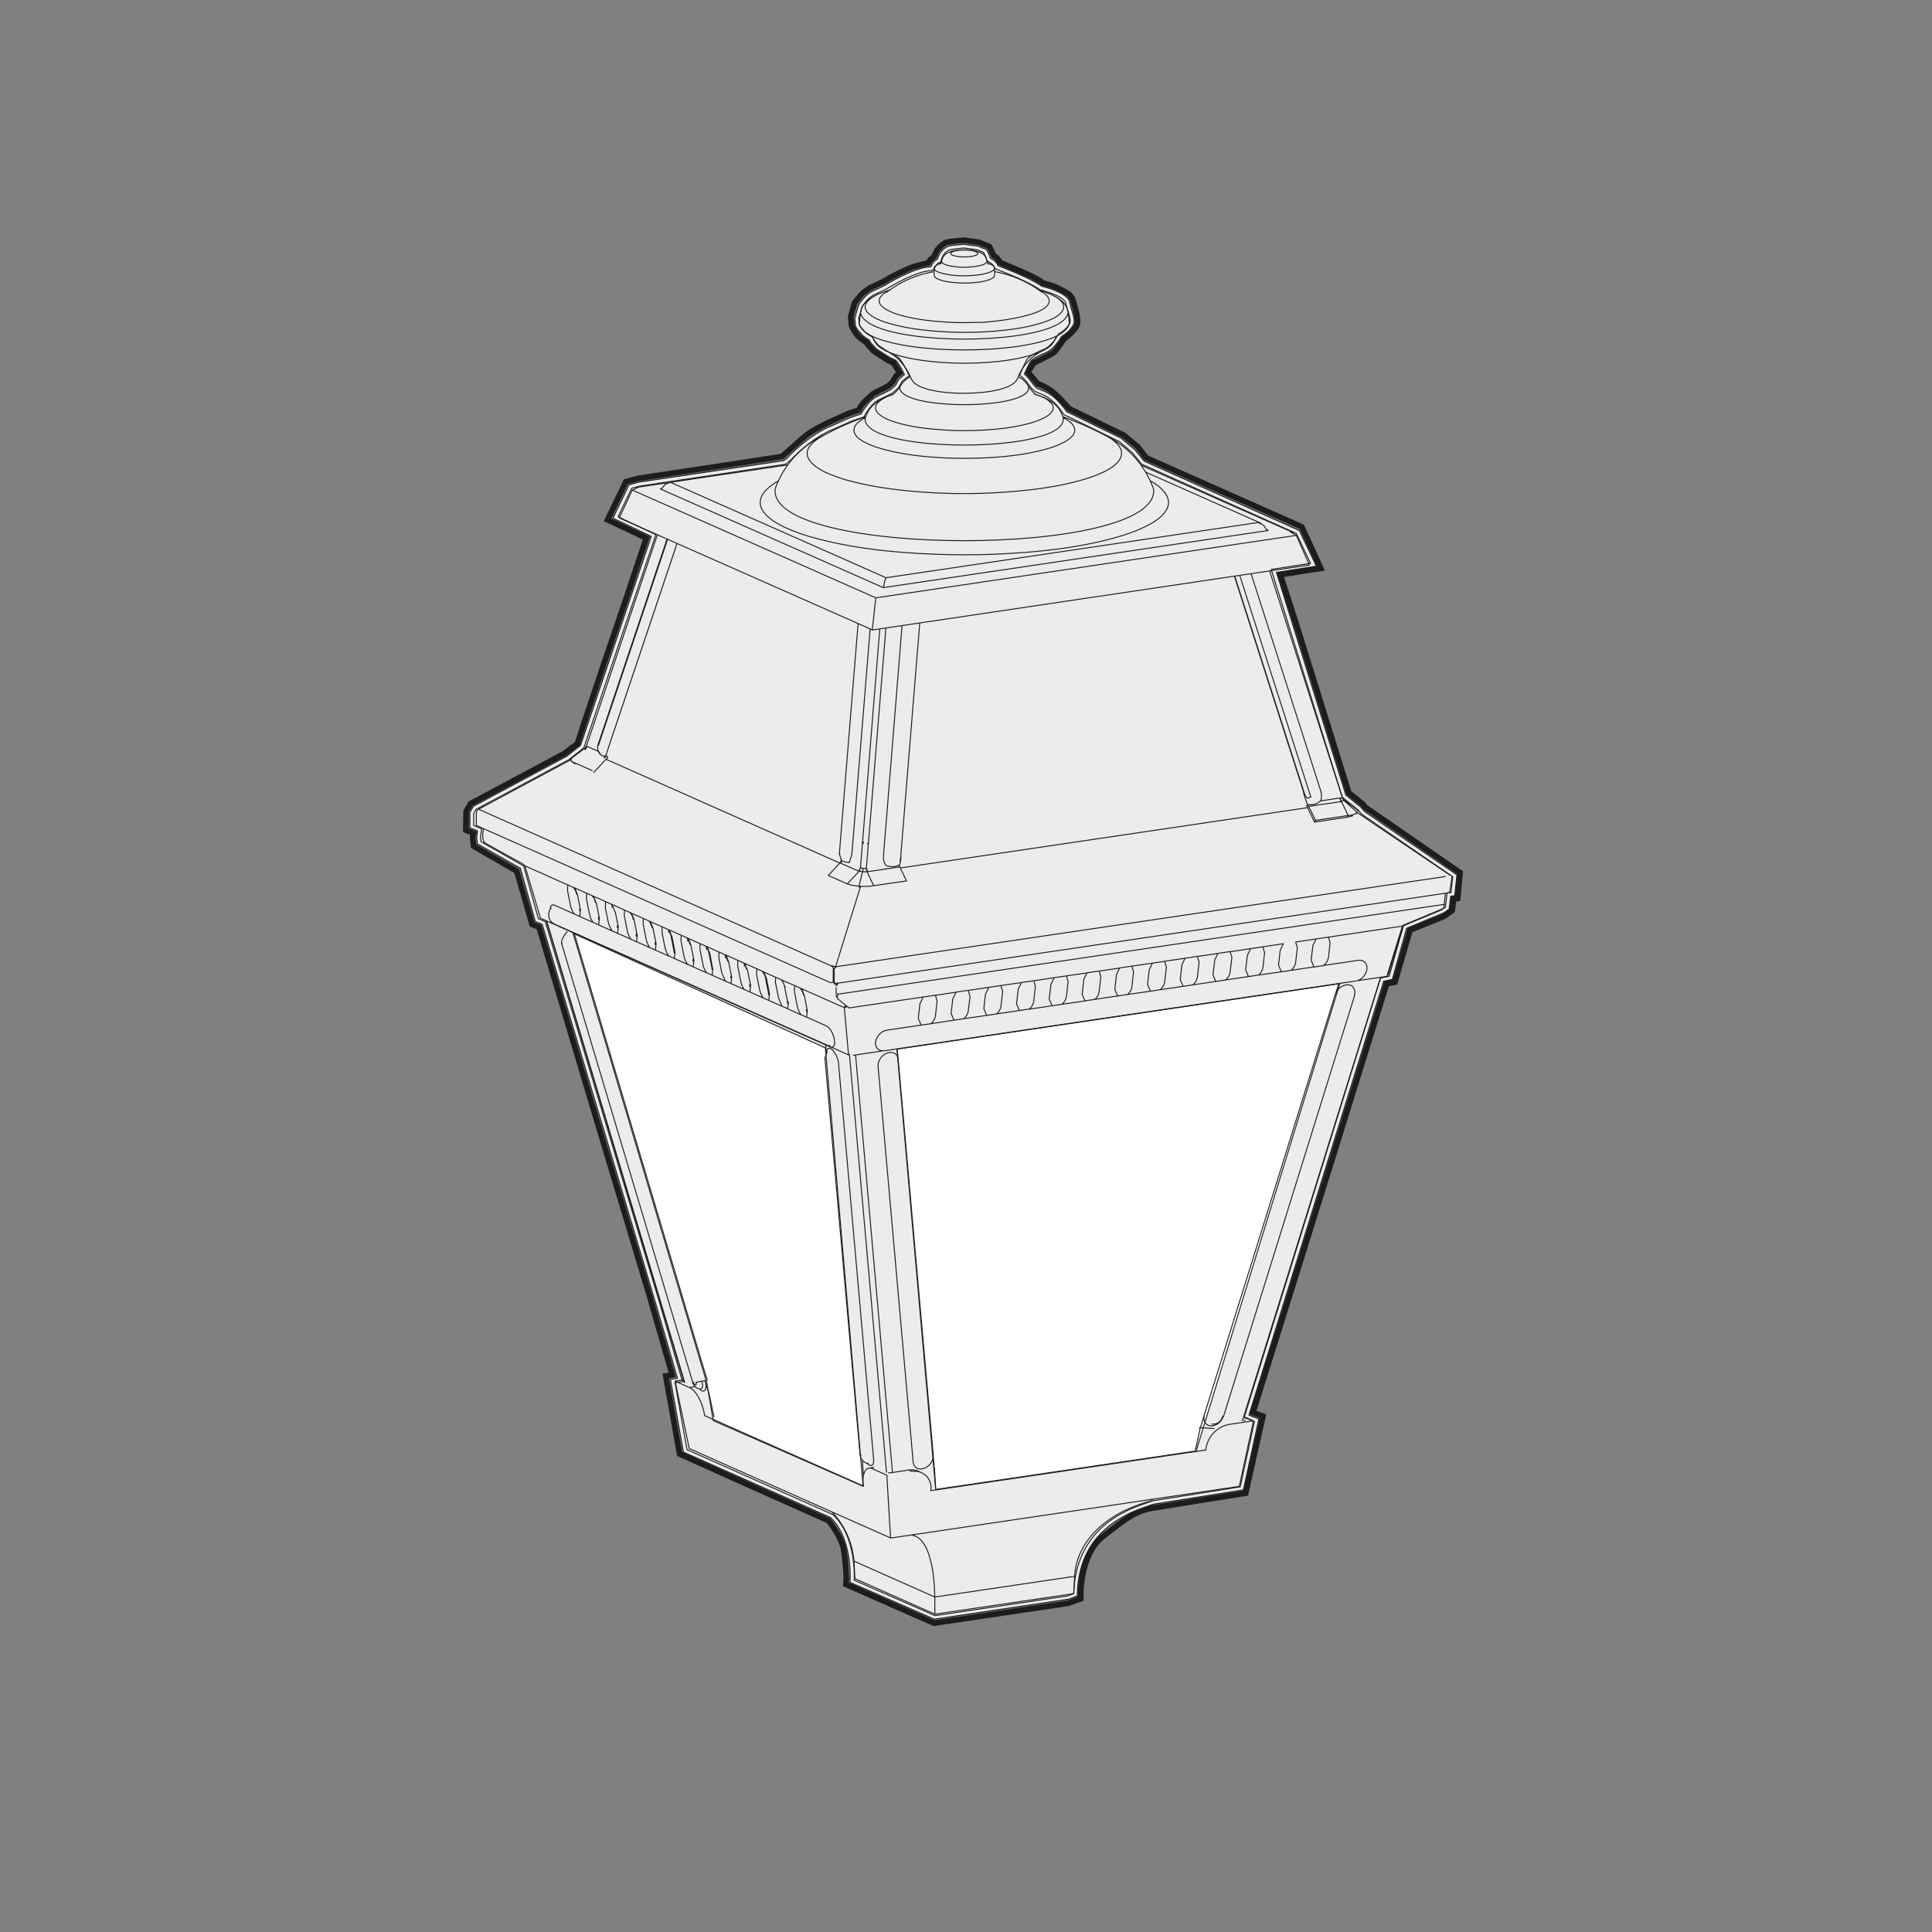 <?xml version="1.0" encoding="utf-8"?>
<!-- Generator: Adobe Illustrator 24.1.1, SVG Export Plug-In . SVG Version: 6.00 Build 0)  -->
<svg version="1.1" id="Calque_1" xmlns="http://www.w3.org/2000/svg" xmlns:xlink="http://www.w3.org/1999/xlink" x="0px" y="0px"
	 viewBox="0 0 170.08 170.08" style="enable-background:new 0 0 170.08 170.08;" xml:space="preserve">
<rect x="0" y="0" width="170.08" height="170.08" fill="#808080" stroke="none"/>
<style type="text/css">
	.st0{clip-path:url(#SVGID_2_);fill:#ECECEC;}
	.st1{clip-path:url(#SVGID_2_);fill:none;stroke:#1D1D1B;stroke-width:0.085;stroke-miterlimit:10;}
	.st2{clip-path:url(#SVGID_2_);fill:none;stroke:#1D1D1B;stroke-width:0.5;stroke-miterlimit:10;}
	.st3{clip-path:url(#SVGID_4_);fill:#FFFFFF;}
	.st4{clip-path:url(#SVGID_4_);fill:#ECECEC;}
	
		.st5{clip-path:url(#SVGID_4_);fill:none;stroke:#1D1D1B;stroke-width:0.5;stroke-linecap:round;stroke-linejoin:round;stroke-miterlimit:10;}
	
		.st6{clip-path:url(#SVGID_4_);fill:none;stroke:#1D1D1B;stroke-width:0.08;stroke-linecap:round;stroke-linejoin:round;stroke-miterlimit:10;}
	.st7{fill:none;stroke:#1D1D1B;stroke-width:0.085;stroke-linecap:round;stroke-linejoin:round;stroke-miterlimit:10;}
	.st8{clip-path:url(#SVGID_6_);fill:#ECECEC;}
	.st9{clip-path:url(#SVGID_6_);fill:none;stroke:#1D1D1B;stroke-width:0.085;stroke-miterlimit:10;}
	.st10{clip-path:url(#SVGID_6_);fill:#1D1D1B;}
	.st11{clip-path:url(#SVGID_6_);fill:none;stroke:#1D1D1B;stroke-width:0.5;stroke-miterlimit:10;}
	.st12{clip-path:url(#SVGID_6_);fill:#FFFFFF;}
	.st13{clip-path:url(#SVGID_8_);fill:#ECECEC;}
	
		.st14{clip-path:url(#SVGID_8_);fill:none;stroke:#1D1D1B;stroke-width:0.5;stroke-linecap:round;stroke-linejoin:round;stroke-miterlimit:10;}
	
		.st15{clip-path:url(#SVGID_8_);fill:none;stroke:#1D1D1B;stroke-width:0.076;stroke-linecap:round;stroke-linejoin:round;stroke-miterlimit:10;}
	.st16{clip-path:url(#SVGID_8_);fill:#FFFFFF;}
	.st17{clip-path:url(#SVGID_8_);fill:none;stroke:#1D1D1B;stroke-width:0.076;stroke-miterlimit:10;}
	.st18{fill:none;stroke:#1D1D1B;stroke-width:0.076;stroke-linecap:round;stroke-linejoin:round;stroke-miterlimit:10;}
	.st19{clip-path:url(#SVGID_10_);fill:#ECECEC;}
	
		.st20{clip-path:url(#SVGID_10_);fill:none;stroke:#1D1D1B;stroke-width:0.5;stroke-linecap:round;stroke-linejoin:round;stroke-miterlimit:10;}
	
		.st21{clip-path:url(#SVGID_10_);fill:none;stroke:#1D1D1B;stroke-width:0.085;stroke-linecap:round;stroke-linejoin:round;stroke-miterlimit:10;}
	.st22{clip-path:url(#SVGID_10_);fill:#FFFFFF;}
	.st23{clip-path:url(#SVGID_10_);fill:none;stroke:#1D1D1B;stroke-width:0.085;stroke-miterlimit:10;}
	.st24{clip-path:url(#SVGID_12_);fill:#ECECEC;}
	.st25{fill:none;stroke:#1D1D1B;stroke-width:0.25;stroke-linecap:round;stroke-linejoin:round;stroke-miterlimit:10;}
	
		.st26{clip-path:url(#SVGID_14_);fill:none;stroke:#1D1D1B;stroke-width:0.25;stroke-linecap:round;stroke-linejoin:round;stroke-miterlimit:10;}
	
		.st27{clip-path:url(#SVGID_16_);fill:none;stroke:#1D1D1B;stroke-width:0.25;stroke-linecap:round;stroke-linejoin:round;stroke-miterlimit:10;}
	
		.st28{clip-path:url(#SVGID_18_);fill:none;stroke:#1D1D1B;stroke-width:0.25;stroke-linecap:round;stroke-linejoin:round;stroke-miterlimit:10;}
	
		.st29{clip-path:url(#SVGID_18_);fill:none;stroke:#1D1D1B;stroke-width:0.5;stroke-linecap:round;stroke-linejoin:round;stroke-miterlimit:10;}
	.st30{clip-path:url(#SVGID_20_);fill:#ECECEC;}
	.st31{clip-path:url(#SVGID_20_);fill:none;stroke:#1D1D1B;stroke-width:0.5;stroke-linecap:round;stroke-linejoin:round;}
	.st32{clip-path:url(#SVGID_20_);fill:none;stroke:#1D1D1B;stroke-width:0.085;stroke-linecap:round;stroke-linejoin:round;}
	.st33{clip-path:url(#SVGID_20_);fill:#FFFFFF;}
	.st34{clip-path:url(#SVGID_20_);fill:none;stroke:#1D1D1B;stroke-width:0.085;stroke-miterlimit:10;}
	.st35{clip-path:url(#SVGID_22_);fill:#1D1D1B;}
	.st36{clip-path:url(#SVGID_22_);fill:#ECECEC;}
	.st37{clip-path:url(#SVGID_22_);fill:none;stroke:#1D1D1B;stroke-width:0.5;stroke-miterlimit:10;}
	
		.st38{clip-path:url(#SVGID_22_);fill:none;stroke:#1D1D1B;stroke-width:0.085;stroke-linecap:round;stroke-linejoin:round;stroke-miterlimit:10;}
	.st39{fill:#FFFFFF;}
	.st40{fill:none;stroke:#FFFFFF;stroke-width:0.085;stroke-miterlimit:10;}
	.st41{clip-path:url(#SVGID_24_);fill:#ECECEC;}
	
		.st42{clip-path:url(#SVGID_24_);fill:none;stroke:#1D1D1B;stroke-width:0.085;stroke-linecap:round;stroke-linejoin:round;stroke-miterlimit:10;}
	.st43{clip-path:url(#SVGID_24_);fill:none;stroke:#1D1D1B;stroke-width:0.5;stroke-miterlimit:10;}
	.st44{fill:none;stroke:#1D1D1B;stroke-width:0.085;stroke-miterlimit:10;}
	.st45{clip-path:url(#SVGID_26_);fill:#ECECEC;}
	.st46{clip-path:url(#SVGID_26_);fill:none;stroke:#1D1D1B;stroke-width:0.085;stroke-miterlimit:10;}
	
		.st47{clip-path:url(#SVGID_26_);fill:none;stroke:#1D1D1B;stroke-width:0.085;stroke-linecap:round;stroke-linejoin:round;stroke-miterlimit:10;}
	.st48{fill:none;stroke:#1D1D1B;stroke-width:0.5;stroke-miterlimit:10;}
	.st49{clip-path:url(#SVGID_28_);fill:#ECECEC;}
	.st50{clip-path:url(#SVGID_28_);fill:#1D1D1B;}
	
		.st51{clip-path:url(#SVGID_30_);fill:none;stroke:#1D1D1B;stroke-width:0.085;stroke-linecap:round;stroke-linejoin:round;stroke-miterlimit:10;}
	.st52{clip-path:url(#SVGID_32_);fill:#ECECEC;}
	.st53{clip-path:url(#SVGID_32_);fill:none;stroke:#1D1D1B;stroke-width:0.5;stroke-miterlimit:10;}
	.st54{clip-path:url(#SVGID_32_);fill:#FFFFFF;}
	.st55{clip-path:url(#SVGID_32_);fill:none;stroke:#1D1D1B;stroke-width:0.085;stroke-miterlimit:10;}
	.st56{clip-path:url(#SVGID_34_);fill:#ECECEC;}
	.st57{clip-path:url(#SVGID_34_);fill:#1D1D1B;}
	.st58{clip-path:url(#SVGID_34_);fill:none;stroke:#1D1D1B;stroke-width:0.085;stroke-linecap:round;stroke-linejoin:round;}
	.st59{clip-path:url(#SVGID_34_);fill:none;stroke:#1D1D1B;stroke-width:0.15;stroke-linecap:round;stroke-linejoin:round;}
	.st60{clip-path:url(#SVGID_34_);fill:#FFFFFF;}
	.st61{clip-path:url(#SVGID_34_);fill:none;stroke:#1D1D1B;stroke-width:0.085;stroke-miterlimit:10;}
	.st62{clip-path:url(#SVGID_36_);fill:#ECECEC;}
	
		.st63{clip-path:url(#SVGID_36_);fill:none;stroke:#1D1D1B;stroke-width:0.5;stroke-linecap:round;stroke-linejoin:round;stroke-miterlimit:10;}
	
		.st64{clip-path:url(#SVGID_36_);fill:none;stroke:#1D1D1B;stroke-width:0.085;stroke-linecap:round;stroke-linejoin:round;stroke-miterlimit:10;}
	.st65{clip-path:url(#SVGID_36_);fill:#FFFFFF;}
	.st66{clip-path:url(#SVGID_36_);fill:none;stroke:#1D1D1B;stroke-width:0.085;stroke-miterlimit:10;}
	.st67{clip-path:url(#SVGID_38_);fill:#ECECEC;}
	
		.st68{clip-path:url(#SVGID_38_);fill:none;stroke:#1D1D1B;stroke-width:0.5;stroke-linecap:round;stroke-linejoin:round;stroke-miterlimit:10;}
	.st69{clip-path:url(#SVGID_38_);fill:#FFFFFF;}
	.st70{clip-path:url(#SVGID_38_);fill:none;stroke:#1D1D1B;stroke-width:0.085;stroke-miterlimit:10;}
	
		.st71{clip-path:url(#SVGID_38_);fill:none;stroke:#1D1D1B;stroke-width:0.085;stroke-linecap:round;stroke-linejoin:round;stroke-miterlimit:10;}
	.st72{clip-path:url(#SVGID_40_);fill:#ECECEC;}
	.st73{clip-path:url(#SVGID_40_);fill:none;stroke:#1D1D1B;stroke-width:0.5;stroke-linecap:round;stroke-linejoin:round;}
	.st74{clip-path:url(#SVGID_40_);fill:none;stroke:#1D1D1B;stroke-width:0.085;stroke-linecap:round;stroke-linejoin:round;}
	.st75{clip-path:url(#SVGID_40_);fill:#FFFFFF;}
	.st76{clip-path:url(#SVGID_40_);fill:none;stroke:#1D1D1B;stroke-width:0.085;stroke-miterlimit:10;}
	.st77{fill:#ECECEC;}
	.st78{fill:none;}
	.st79{fill:#1D1D1B;}
	.st80{clip-path:url(#SVGID_42_);fill:#ECECEC;}
	.st81{clip-path:url(#SVGID_42_);fill:none;stroke:#1D1D1B;stroke-width:0.5;stroke-linecap:round;stroke-linejoin:round;}
	.st82{clip-path:url(#SVGID_42_);fill:none;stroke:#1D1D1B;stroke-width:0.085;stroke-linecap:round;stroke-linejoin:round;}
	.st83{clip-path:url(#SVGID_42_);fill:#FFFFFF;}
	.st84{clip-path:url(#SVGID_42_);fill:none;stroke:#1D1D1B;stroke-width:0.085;stroke-miterlimit:10;}
	.st85{clip-path:url(#SVGID_44_);fill:#ECECEC;}
	.st86{clip-path:url(#SVGID_44_);fill:#1D1D1B;}
	.st87{clip-path:url(#SVGID_46_);fill:#ECECEC;}
	.st88{clip-path:url(#SVGID_46_);fill:#1D1D1B;}
	.st89{clip-path:url(#SVGID_46_);fill:none;stroke:#1D1D1B;stroke-width:0.085;stroke-miterlimit:10;}
	.st90{fill:none;stroke:#000000;stroke-width:0.5;stroke-miterlimit:10;}
	.st91{clip-path:url(#SVGID_48_);fill:#ECECEC;}
	.st92{clip-path:url(#SVGID_48_);fill:none;stroke:#1D1D1B;stroke-width:0.5;stroke-linecap:round;stroke-linejoin:round;}
	.st93{clip-path:url(#SVGID_48_);fill:none;stroke:#1D1D1B;stroke-width:0.085;stroke-linecap:round;stroke-linejoin:round;}
	.st94{clip-path:url(#SVGID_48_);fill:#FFFFFF;}
	.st95{clip-path:url(#SVGID_48_);fill:none;stroke:#1D1D1B;stroke-width:0.085;stroke-miterlimit:10;}
	.st96{clip-path:url(#SVGID_50_);fill:#ECECEC;}
	.st97{clip-path:url(#SVGID_50_);fill:none;stroke:#1D1D1B;stroke-width:0.5;stroke-linecap:round;stroke-linejoin:round;}
	.st98{clip-path:url(#SVGID_50_);fill:#FFFFFF;}
	.st99{clip-path:url(#SVGID_50_);fill:none;stroke:#1D1D1B;stroke-width:0.085;stroke-miterlimit:10;}
	.st100{clip-path:url(#SVGID_50_);fill:none;stroke:#1D1D1B;stroke-width:0.085;stroke-linecap:round;stroke-linejoin:round;}
	.st101{clip-path:url(#SVGID_52_);fill:#ECECEC;}
	
		.st102{clip-path:url(#SVGID_52_);fill:none;stroke:#1D1D1B;stroke-width:0.085;stroke-linecap:round;stroke-linejoin:round;stroke-miterlimit:500;}
	.st103{clip-path:url(#SVGID_52_);fill:#FFFFFF;}
	.st104{clip-path:url(#SVGID_52_);fill:none;stroke:#ECECEC;stroke-width:0.085;stroke-miterlimit:10;}
	.st105{clip-path:url(#SVGID_54_);fill:#ECECEC;}
	.st106{clip-path:url(#SVGID_54_);fill:none;stroke:#1D1D1B;stroke-width:0.085;stroke-linecap:round;stroke-linejoin:round;}
	.st107{clip-path:url(#SVGID_54_);fill:#FFFFFF;}
	.st108{clip-path:url(#SVGID_54_);fill:none;stroke:#ECECEC;stroke-width:0.085;stroke-miterlimit:10;}
	.st109{clip-path:url(#SVGID_56_);fill:#ECECEC;}
	.st110{clip-path:url(#SVGID_56_);fill:none;stroke:#1D1D1B;stroke-width:0.085;stroke-miterlimit:10;}
	.st111{clip-path:url(#SVGID_56_);fill:#FFFFFF;}
	
		.st112{clip-path:url(#SVGID_56_);fill:none;stroke:#1D1D1B;stroke-width:0.085;stroke-linecap:round;stroke-linejoin:round;stroke-miterlimit:10;}
	.st113{clip-path:url(#SVGID_58_);fill:#ECECEC;}
	
		.st114{clip-path:url(#SVGID_58_);fill:none;stroke:#1D1D1B;stroke-width:0.5;stroke-linecap:round;stroke-linejoin:round;stroke-miterlimit:10;}
	.st115{clip-path:url(#SVGID_58_);fill:#FFFFFF;}
	.st116{clip-path:url(#SVGID_58_);fill:none;stroke:#1D1D1B;stroke-width:0.085;stroke-miterlimit:10;}
	
		.st117{clip-path:url(#SVGID_58_);fill:none;stroke:#1D1D1B;stroke-width:0.085;stroke-linecap:round;stroke-linejoin:round;stroke-miterlimit:10;}
	.st118{clip-path:url(#SVGID_60_);fill:#ECECEC;}
	.st119{clip-path:url(#SVGID_60_);fill:none;stroke:#1D1D1B;stroke-width:0.085;stroke-miterlimit:10;}
	.st120{clip-path:url(#SVGID_62_);fill:#ECECEC;}
	.st121{clip-path:url(#SVGID_62_);fill:none;stroke:#1D1D1B;stroke-width:0.5;stroke-linecap:round;stroke-linejoin:round;}
	.st122{clip-path:url(#SVGID_62_);fill:none;stroke:#1D1D1B;stroke-width:0.085;stroke-linecap:round;stroke-linejoin:round;}
	.st123{clip-path:url(#SVGID_62_);fill:#FFFFFF;}
	.st124{clip-path:url(#SVGID_62_);fill:none;stroke:#1D1D1B;stroke-width:0.085;stroke-miterlimit:10;}
	.st125{clip-path:url(#SVGID_64_);fill:#ECECEC;}
	.st126{clip-path:url(#SVGID_64_);fill:#1D1D1B;}
	.st127{clip-path:url(#SVGID_64_);fill:none;stroke:#1D1D1B;stroke-width:0.085;stroke-linecap:round;stroke-linejoin:round;}
	.st128{clip-path:url(#SVGID_64_);fill:none;stroke:#1D1D1B;stroke-width:0.085;}
	.st129{clip-path:url(#SVGID_66_);fill:#ECECEC;}
	.st130{clip-path:url(#SVGID_66_);fill:none;stroke:#1D1D1B;stroke-width:0.5;stroke-linecap:round;stroke-linejoin:round;}
	.st131{clip-path:url(#SVGID_66_);fill:none;stroke:#1D1D1B;stroke-width:0.085;stroke-linecap:round;stroke-linejoin:round;}
	.st132{clip-path:url(#SVGID_66_);fill:#FFFFFF;}
	.st133{clip-path:url(#SVGID_66_);fill:none;stroke:#1D1D1B;stroke-width:0.085;stroke-miterlimit:10;}
	.st134{clip-path:url(#SVGID_68_);fill:#ECECEC;}
	.st135{clip-path:url(#SVGID_68_);fill:none;stroke:#1D1D1B;stroke-width:0.5;}
	.st136{clip-path:url(#SVGID_68_);fill:none;stroke:#1D1D1B;stroke-width:0.085;stroke-linecap:round;}
	.st137{clip-path:url(#SVGID_68_);fill:#FFFFFF;}
	.st138{clip-path:url(#SVGID_68_);fill:none;stroke:#1D1D1B;stroke-width:0.085;stroke-miterlimit:10;}
	.st139{clip-path:url(#SVGID_70_);fill:#ECECEC;}
	.st140{clip-path:url(#SVGID_70_);fill:none;stroke:#1D1D1B;stroke-width:0.5;}
	.st141{clip-path:url(#SVGID_70_);fill:#FFFFFF;}
	.st142{clip-path:url(#SVGID_70_);fill:none;stroke:#1D1D1B;stroke-width:0.085;stroke-miterlimit:10;}
	.st143{clip-path:url(#SVGID_70_);fill:none;stroke:#1D1D1B;stroke-width:0.085;stroke-linecap:round;stroke-linejoin:round;}
	.st144{clip-path:url(#SVGID_70_);fill:none;stroke:#1D1D1B;stroke-width:0.085;}
	.st145{clip-path:url(#SVGID_72_);fill:#ECECEC;}
	.st146{clip-path:url(#SVGID_72_);fill:none;stroke:#1D1D1B;stroke-width:0.5;stroke-miterlimit:10;}
	.st147{clip-path:url(#SVGID_72_);fill:none;stroke:#1D1D1B;stroke-width:0.085;}
	.st148{clip-path:url(#SVGID_72_);fill:none;stroke:#1D1D1B;stroke-width:0.085;stroke-linecap:round;stroke-linejoin:round;}
	.st149{clip-path:url(#SVGID_72_);fill:#FFFFFF;}
	.st150{clip-path:url(#SVGID_72_);fill:none;stroke:#1D1D1B;stroke-width:0.085;stroke-miterlimit:10;}
	.st151{clip-path:url(#SVGID_74_);fill:#ECECEC;}
	
		.st152{clip-path:url(#SVGID_74_);fill:none;stroke:#1D1D1B;stroke-width:0.5;stroke-linecap:round;stroke-linejoin:round;stroke-miterlimit:10;}
	.st153{clip-path:url(#SVGID_74_);fill:#FFFFFF;}
	.st154{clip-path:url(#SVGID_74_);fill:none;stroke:#1D1D1B;stroke-width:0.085;stroke-miterlimit:10;}
	
		.st155{clip-path:url(#SVGID_74_);fill:none;stroke:#1D1D1B;stroke-width:0.085;stroke-linecap:round;stroke-linejoin:round;stroke-miterlimit:10;}
	.st156{clip-path:url(#SVGID_76_);fill:#FFFFFF;}
	.st157{clip-path:url(#SVGID_76_);fill:none;stroke:#1D1D1B;stroke-width:0.085;stroke-miterlimit:10;}
	.st158{clip-path:url(#SVGID_76_);fill:#ECECEC;}
	.st159{clip-path:url(#SVGID_76_);fill:none;stroke:#1D1D1B;stroke-width:0.5;}
	.st160{clip-path:url(#SVGID_76_);fill:none;stroke:#1D1D1B;stroke-width:0.085;stroke-linecap:round;}
	.st161{clip-path:url(#SVGID_76_);fill:none;stroke:#1D1D1B;stroke-width:0.085;stroke-linecap:round;stroke-linejoin:round;}
	.st162{clip-path:url(#SVGID_78_);fill:#ECECEC;}
	.st163{clip-path:url(#SVGID_78_);fill:none;stroke:#1D1D1B;stroke-width:0.5;}
	.st164{clip-path:url(#SVGID_78_);fill:#FFFFFF;}
	.st165{clip-path:url(#SVGID_78_);fill:none;stroke:#1D1D1B;stroke-width:0.085;stroke-miterlimit:10;}
	.st166{clip-path:url(#SVGID_78_);fill:none;stroke:#1D1D1B;stroke-width:0.085;}
	.st167{clip-path:url(#SVGID_80_);fill:#ECECEC;}
	.st168{clip-path:url(#SVGID_80_);fill:#1D1D1B;}
	.st169{clip-path:url(#SVGID_80_);fill:none;stroke:#1D1D1B;stroke-width:0.085;stroke-linecap:round;stroke-linejoin:round;}
	.st170{clip-path:url(#SVGID_82_);fill:#ECECEC;}
	.st171{clip-path:url(#SVGID_82_);fill:none;stroke:#1D1D1B;stroke-width:0.085;stroke-miterlimit:10;}
	.st172{clip-path:url(#SVGID_82_);fill:#FFFFFF;}
	.st173{clip-path:url(#SVGID_82_);fill:none;stroke:#1D1D1B;stroke-width:0.085;stroke-linecap:round;stroke-miterlimit:10;}
	.st174{clip-path:url(#SVGID_84_);fill:#ECECEC;}
	.st175{clip-path:url(#SVGID_84_);fill:none;stroke:#1D1D1B;stroke-width:0.08;stroke-linecap:round;stroke-linejoin:round;}
	.st176{clip-path:url(#SVGID_84_);fill:none;stroke:#1D1D1B;stroke-width:0.5;stroke-linecap:round;stroke-linejoin:round;}
	.st177{clip-path:url(#SVGID_86_);fill:#ECECEC;}
	.st178{clip-path:url(#SVGID_86_);fill:none;stroke:#1D1D1B;stroke-width:0.5;stroke-linecap:round;stroke-linejoin:round;}
	.st179{clip-path:url(#SVGID_86_);fill:none;stroke:#1D1D1B;stroke-width:0.085;stroke-linecap:round;stroke-linejoin:round;}
	.st180{clip-path:url(#SVGID_86_);fill:#FFFFFF;}
	.st181{clip-path:url(#SVGID_86_);fill:none;stroke:#1D1D1B;stroke-width:0.085;stroke-miterlimit:10;}
	.st182{clip-path:url(#SVGID_88_);fill:#ECECEC;}
	.st183{clip-path:url(#SVGID_88_);fill:none;stroke:#1D1D1B;stroke-width:0.5;stroke-linecap:round;stroke-linejoin:round;}
	.st184{clip-path:url(#SVGID_88_);fill:#FFFFFF;}
	.st185{clip-path:url(#SVGID_88_);fill:none;stroke:#1D1D1B;stroke-width:0.085;stroke-miterlimit:10;}
	.st186{clip-path:url(#SVGID_88_);fill:none;stroke:#1D1D1B;stroke-width:0.085;stroke-linecap:round;stroke-linejoin:round;}
	.st187{clip-path:url(#SVGID_90_);fill:#ECECEC;}
	.st188{clip-path:url(#SVGID_90_);fill:none;stroke:#1D1D1B;stroke-width:0.5;stroke-linecap:round;stroke-linejoin:round;}
	.st189{clip-path:url(#SVGID_90_);fill:none;stroke:#1D1D1B;stroke-width:0.085;stroke-linecap:round;stroke-linejoin:round;}
	.st190{clip-path:url(#SVGID_90_);fill:#FFFFFF;}
	.st191{clip-path:url(#SVGID_90_);fill:none;stroke:#1D1D1B;stroke-width:0.085;stroke-miterlimit:10;}
	.st192{clip-path:url(#SVGID_92_);fill:#ECECEC;}
	.st193{clip-path:url(#SVGID_92_);fill:#1D1D1B;}
	.st194{clip-path:url(#SVGID_92_);fill:none;}
	.st195{clip-path:url(#SVGID_92_);fill:none;stroke:#1D1D1B;stroke-width:0.2;stroke-linecap:round;stroke-linejoin:round;}
	.st196{clip-path:url(#SVGID_94_);fill:#ECECEC;}
	.st197{clip-path:url(#SVGID_94_);fill:none;stroke:#1D1D1B;stroke-width:0.5;stroke-linecap:round;stroke-linejoin:round;}
	.st198{clip-path:url(#SVGID_96_);fill:none;stroke:#1D1D1B;stroke-width:0.085;stroke-linecap:round;stroke-linejoin:round;}
	.st199{clip-path:url(#SVGID_98_);fill:#ECECEC;}
	.st200{clip-path:url(#SVGID_98_);fill:none;stroke:#1D1D1B;stroke-width:0.5;stroke-linecap:round;stroke-linejoin:round;}
	.st201{clip-path:url(#SVGID_98_);fill:#FFFFFF;}
	.st202{clip-path:url(#SVGID_98_);fill:none;stroke:#1D1D1B;stroke-width:0.085;stroke-miterlimit:10;}
	.st203{clip-path:url(#SVGID_98_);fill:none;stroke:#1D1D1B;stroke-width:0.085;stroke-linecap:round;stroke-linejoin:round;}
	.st204{clip-path:url(#SVGID_100_);fill:#ECECEC;}
	
		.st205{clip-path:url(#SVGID_100_);fill:none;stroke:#1D1D1B;stroke-width:0.5;stroke-linecap:round;stroke-linejoin:round;stroke-miterlimit:10;}
	
		.st206{clip-path:url(#SVGID_100_);fill:none;stroke:#1D1D1B;stroke-width:0.085;stroke-linecap:round;stroke-linejoin:round;stroke-miterlimit:10;}
	.st207{clip-path:url(#SVGID_102_);fill:#ECECEC;}
	.st208{clip-path:url(#SVGID_102_);fill:none;stroke:#1D1D1B;stroke-width:0.5;stroke-linecap:round;stroke-linejoin:round;}
	.st209{clip-path:url(#SVGID_104_);fill:none;stroke:#1D1D1B;stroke-width:0.085;stroke-linecap:round;stroke-linejoin:round;}
	.st210{clip-path:url(#SVGID_106_);fill:#FFFFFF;}
	.st211{clip-path:url(#SVGID_106_);fill:none;stroke:#1D1D1B;stroke-width:0.085;stroke-miterlimit:10;}
	.st212{clip-path:url(#SVGID_106_);fill:#ECECEC;}
	.st213{clip-path:url(#SVGID_106_);fill:none;stroke:#1D1D1B;stroke-width:0.5;stroke-miterlimit:10;}
	.st214{clip-path:url(#SVGID_106_);fill:none;stroke:#1D1D1B;stroke-width:0.085;stroke-linecap:round;stroke-linejoin:round;}
	.st215{clip-path:url(#SVGID_108_);fill:#FFFFFF;}
	.st216{clip-path:url(#SVGID_108_);fill:none;stroke:#1D1D1B;stroke-width:0.085;stroke-miterlimit:10;}
	.st217{clip-path:url(#SVGID_108_);fill:none;stroke:#1D1D1B;stroke-width:0.085;stroke-linecap:round;stroke-linejoin:round;}
	.st218{clip-path:url(#SVGID_110_);fill:#ECECEC;}
	.st219{clip-path:url(#SVGID_110_);fill:none;stroke:#1D1D1B;stroke-width:0.5;stroke-linecap:round;stroke-linejoin:round;}
	.st220{clip-path:url(#SVGID_110_);fill:#FFFFFF;}
	.st221{clip-path:url(#SVGID_110_);fill:none;stroke:#1D1D1B;stroke-width:0.085;stroke-miterlimit:10;}
	.st222{clip-path:url(#SVGID_110_);fill:none;stroke:#1D1D1B;stroke-width:0.085;stroke-linecap:round;stroke-linejoin:round;}
	.st223{clip-path:url(#SVGID_112_);fill:#ECECEC;}
	.st224{clip-path:url(#SVGID_112_);fill:none;stroke:#1D1D1B;stroke-width:0.085;stroke-miterlimit:10;}
	.st225{clip-path:url(#SVGID_114_);fill:none;stroke:#1D1D1B;stroke-width:0.085;stroke-linecap:round;stroke-linejoin:round;}
	.st226{clip-path:url(#SVGID_116_);fill:#ECECEC;}
	.st227{clip-path:url(#SVGID_116_);fill:none;stroke:#1D1D1B;stroke-width:0.5;stroke-linecap:round;stroke-linejoin:round;}
	.st228{clip-path:url(#SVGID_116_);fill:none;stroke:#1D1D1B;stroke-width:0.085;stroke-linecap:round;stroke-linejoin:round;}
	.st229{clip-path:url(#SVGID_118_);fill:#FFFFFF;}
	.st230{clip-path:url(#SVGID_118_);fill:none;stroke:#1D1D1B;stroke-width:0.085;stroke-miterlimit:10;}
	.st231{clip-path:url(#SVGID_120_);fill:none;stroke:#1D1D1B;stroke-width:0.085;stroke-linecap:round;stroke-linejoin:round;}
	.st232{clip-path:url(#SVGID_122_);fill:#ECECEC;}
	.st233{clip-path:url(#SVGID_122_);fill:none;stroke:#1D1D1B;stroke-width:0.085;stroke-miterlimit:10;}
	.st234{clip-path:url(#SVGID_124_);fill:none;stroke:#1D1D1B;stroke-width:0.085;stroke-linecap:round;stroke-linejoin:round;}
	.st235{clip-path:url(#SVGID_126_);fill:#ECECEC;}
	.st236{clip-path:url(#SVGID_126_);fill:none;stroke:#1D1D1B;stroke-width:0.5;stroke-linecap:round;stroke-linejoin:round;}
	.st237{clip-path:url(#SVGID_128_);fill:#FFFFFF;}
	.st238{clip-path:url(#SVGID_128_);fill:none;stroke:#1D1D1B;stroke-width:0.085;stroke-miterlimit:10;}
	.st239{clip-path:url(#SVGID_128_);fill:none;stroke:#1D1D1B;stroke-width:0.085;stroke-linecap:round;stroke-linejoin:round;}
	.st240{clip-path:url(#SVGID_130_);fill:#ECECEC;}
	.st241{clip-path:url(#SVGID_130_);fill:none;stroke:#1D1D1B;stroke-width:0.5;stroke-linecap:round;stroke-miterlimit:10;}
	.st242{clip-path:url(#SVGID_132_);fill:#FFFFFF;}
	.st243{clip-path:url(#SVGID_132_);fill:none;stroke:#1D1D1B;stroke-width:0.085;stroke-miterlimit:10;}
	.st244{clip-path:url(#SVGID_132_);fill:none;stroke:#1D1D1B;stroke-width:0.085;stroke-linecap:round;stroke-miterlimit:10;}
	.st245{clip-path:url(#SVGID_134_);fill:#ECECEC;}
	.st246{clip-path:url(#SVGID_134_);fill:none;stroke:#1D1D1B;stroke-width:0.5;stroke-linecap:round;stroke-linejoin:round;}
	.st247{clip-path:url(#SVGID_136_);fill:none;stroke:#1D1D1B;stroke-width:0.085;stroke-linecap:round;stroke-linejoin:round;}
	.st248{clip-path:url(#SVGID_138_);fill:#ECECEC;}
	
		.st249{clip-path:url(#SVGID_138_);fill:none;stroke:#1D1D1B;stroke-width:0.5;stroke-linecap:round;stroke-linejoin:round;stroke-miterlimit:10;}
	.st250{clip-path:url(#SVGID_140_);fill:#FFFFFF;}
	.st251{clip-path:url(#SVGID_140_);fill:none;stroke:#1D1D1B;stroke-width:0.085;stroke-miterlimit:10;}
	
		.st252{clip-path:url(#SVGID_140_);fill:none;stroke:#1D1D1B;stroke-width:0.085;stroke-linecap:round;stroke-linejoin:round;stroke-miterlimit:10;}
	.st253{clip-path:url(#SVGID_142_);fill:#ECECEC;}
	.st254{clip-path:url(#SVGID_142_);fill:none;stroke:#1D1D1B;stroke-width:0.5;stroke-linecap:round;stroke-linejoin:round;}
	.st255{clip-path:url(#SVGID_142_);fill:#FFFFFF;}
	.st256{clip-path:url(#SVGID_142_);fill:none;stroke:#1D1D1B;stroke-width:0.085;stroke-miterlimit:10;}
	.st257{clip-path:url(#SVGID_142_);fill:none;stroke:#1D1D1B;stroke-width:0.085;stroke-linecap:round;stroke-linejoin:round;}
	.st258{clip-path:url(#SVGID_144_);fill:#ECECEC;}
	.st259{clip-path:url(#SVGID_144_);fill:none;stroke:#1D1D1B;stroke-width:0.5;stroke-linecap:round;stroke-linejoin:round;}
	.st260{clip-path:url(#SVGID_146_);fill:#FFFFFF;}
	.st261{clip-path:url(#SVGID_146_);fill:none;stroke:#1D1D1B;stroke-width:0.085;stroke-miterlimit:10;}
	.st262{clip-path:url(#SVGID_146_);fill:none;stroke:#1D1D1B;stroke-width:0.085;stroke-linecap:round;stroke-linejoin:round;}
	.st263{fill:none;stroke:#1D1D1B;stroke-width:0.085;stroke-linecap:round;stroke-linejoin:round;}
	.st264{clip-path:url(#SVGID_148_);fill:none;stroke:#1D1D1B;stroke-width:0.085;stroke-linecap:round;stroke-linejoin:round;}
	.st265{clip-path:url(#SVGID_148_);fill:#FFFFFF;}
	.st266{fill:none;stroke:#1D1D1B;stroke-width:0.4;stroke-miterlimit:10;}
	.st267{fill:none;stroke:#1D1D1B;stroke-width:0.25;stroke-miterlimit:10;}
	.st268{fill:none;stroke:#1D1D1B;stroke-width:0.5;stroke-linecap:round;stroke-linejoin:round;stroke-miterlimit:10;}
	.st269{fill:none;stroke:#000000;stroke-width:0.25;stroke-miterlimit:10;}
</style>
<g>
	<defs>
		<rect id="SVGID_121_" x="40.95" y="21.09" width="87.73" height="121.89"/>
	</defs>
	<clipPath id="SVGID_2_">
		<use xlink:href="#SVGID_121_"  style="overflow:visible;"/>
	</clipPath>
	<path class="st0" d="M74.83,139.3l0.01-0.23c0-0.04,0.21-3.69-1.75-5.49l-12.93-5.75l-1.14-6.4l0.62-0.09l-1.9-6.53L47.73,81.37
		l-0.61-0.25l-1.31-4.68l-3.78-2.15l-0.07-0.56l0.08-0.58l-0.67-0.28v-1.35l0.3-0.54l8.23-4.41l1.21-0.96l6.22-18.39l-3.37-1.6
		l1.41-2.94l0.88-0.24L69,40.55l0.36-0.29c0.04-0.05,1.84-2.01,3.95-2.82l1.54-0.68l0.95-0.32c0.19-0.34,0.74-1.24,1.45-1.56
		c0.73-0.34,1.17-0.59,1.18-0.59l0.4-0.36l0.3-0.54l0.39-0.34l0.1-0.07c-0.3-0.65-0.66-1.23-0.82-1.29l-0.46-0.22l-0.58-0.36
		l-0.61-0.4l-0.47-0.5l-0.14-0.27c-0.17-0.09-0.49-0.27-0.71-0.53l-0.12-0.14c-0.17-0.2-0.28-0.32-0.38-0.52l-0.03-0.06L75.25,28
		l0.33-1.15l0.03-0.04c0.06-0.09,0.57-0.89,1.19-1.17c0.54-0.24,1.04-0.49,1.04-0.49c0.08-0.05,2.56-1.6,4.06-1.66l0.07-0.04
		c0.08-0.22,0.25-0.49,0.55-0.63c0.13-0.47,0.51-1.13,1.3-1.22l1.01-0.09l1.22,0.15l0.79,0.31l0.06,0.1
		c0.02,0.04,0.2,0.36,0.29,0.67c0.21,0.1,0.54,0.32,0.66,0.64l0.19,0.08c0.1,0.04,2.69,1.02,3.67,1.74c0.46,0.11,2.02,0.54,2.4,1.24
		l0.02,0.04l0.01,0.05c0,0.01,0.05,0.25,0.19,0.72l0.06,0.18c0.12,0.4,0.21,0.67,0.15,1c-0.08,0.44-0.71,0.98-1.09,1.19l-0.25,0.41
		c-0.38,0.5-0.71,0.81-1.04,0.97c-0.08,0.04-0.18,0.09-0.3,0.14c-0.37,0.16-1.05,0.46-1.2,0.76c-0.18,0.36-0.39,0.81-0.48,1.04
		c0.21,0.15,0.4,0.4,0.61,0.67c0.14,0.18,0.27,0.36,0.41,0.49c0.11,0.1,0.26,0.16,0.47,0.24c0.3,0.12,0.68,0.26,1.11,0.63
		c0.59,0.5,0.98,1.06,1.12,1.28l0.56,0.26l4.26,2.08l1.22,1.04l0.79,0.97l13.66,6.11l1.49,3.13l-3.51,0.55l6.11,19.61l1.28,1.02
		l0.39,0.44l8.11,5.56l-0.2,1.83l-0.35,0.05l-0.14,1.13l-0.47,0.33l-3.27,1.36l-1.26,4.5l-0.76,0.15l-11.86,38.21l0.87,0.34
		l-1.36,6.24l-7.98,1.27c-0.65,0.23-1.87,0.68-2.14,0.84c-0.04,0.02-0.1,0.06-0.2,0.11c-2.76,1.4-4.21,3.73-4.3,6.9l-0.01,0.22
		l-0.76,0.28l-11.82,1.76L74.83,139.3z"/>
	<path class="st1" d="M74.83,139.3l0.01-0.23c0-0.04,0.21-3.69-1.75-5.49l-12.93-5.75l-1.14-6.4l0.62-0.09l-1.9-6.53L47.73,81.37
		l-0.61-0.25l-1.31-4.68l-3.78-2.15l-0.07-0.56l0.08-0.58l-0.67-0.28v-1.35l0.3-0.54l8.23-4.41l1.21-0.96l6.22-18.39l-3.37-1.6
		l1.41-2.94l0.88-0.24L69,40.55l0.36-0.29c0.04-0.05,1.84-2.01,3.95-2.82l1.54-0.68l0.95-0.32c0.19-0.34,0.74-1.24,1.45-1.56
		c0.73-0.34,1.17-0.59,1.18-0.59l0.4-0.36l0.3-0.54l0.39-0.34l0.1-0.07c-0.3-0.65-0.66-1.23-0.82-1.29l-0.46-0.22l-0.58-0.36
		l-0.61-0.4l-0.47-0.5l-0.14-0.27c-0.17-0.09-0.49-0.27-0.71-0.53l-0.12-0.14c-0.17-0.2-0.28-0.32-0.38-0.52l-0.03-0.06L75.25,28
		l0.33-1.15l0.03-0.04c0.06-0.09,0.57-0.89,1.19-1.17c0.54-0.24,1.04-0.49,1.04-0.49c0.08-0.05,2.56-1.6,4.06-1.66l0.07-0.04
		c0.08-0.22,0.25-0.49,0.55-0.63c0.13-0.47,0.51-1.13,1.3-1.22l1.01-0.09l1.22,0.15l0.79,0.31l0.06,0.1
		c0.02,0.04,0.2,0.36,0.29,0.67c0.21,0.1,0.54,0.32,0.66,0.64l0.19,0.08c0.1,0.04,2.69,1.02,3.67,1.74c0.46,0.11,2.02,0.54,2.4,1.24
		l0.02,0.04l0.01,0.05c0,0.01,0.05,0.25,0.19,0.72l0.06,0.18c0.12,0.4,0.21,0.67,0.15,1c-0.08,0.44-0.71,0.98-1.09,1.19l-0.25,0.41
		c-0.38,0.5-0.71,0.81-1.04,0.97c-0.08,0.04-0.18,0.09-0.3,0.14c-0.37,0.16-1.05,0.46-1.2,0.76c-0.18,0.36-0.39,0.81-0.48,1.04
		c0.21,0.15,0.4,0.4,0.61,0.67c0.14,0.18,0.27,0.36,0.41,0.49c0.11,0.1,0.26,0.16,0.47,0.24c0.3,0.12,0.68,0.26,1.11,0.63
		c0.59,0.5,0.98,1.06,1.12,1.28l0.56,0.26l4.26,2.08l1.22,1.04l0.79,0.97l13.66,6.11l1.49,3.13l-3.51,0.55l6.11,19.61l1.28,1.02
		l0.39,0.44l8.11,5.56l-0.2,1.83l-0.35,0.05l-0.14,1.13l-0.47,0.33l-3.27,1.36l-1.26,4.5l-0.76,0.15l-11.86,38.21l0.87,0.34
		l-1.36,6.24l-7.98,1.27c-0.65,0.23-1.87,0.68-2.14,0.84c-0.04,0.02-0.1,0.06-0.2,0.11c-2.76,1.4-4.21,3.73-4.3,6.9l-0.01,0.22
		l-0.76,0.28l-11.82,1.76L74.83,139.3z"/>
	<path class="st1" d="M84.86,21.17l-0.08,0.01l-1,0.09c-0.9,0.1-1.36,0.78-1.55,1.33c-0.24,0.15-0.41,0.37-0.51,0.58
		c-1.51,0.15-3.69,1.47-4.06,1.7c-0.11,0.05-0.53,0.26-1,0.47c-0.7,0.32-1.24,1.13-1.34,1.3l-0.05,0.08l-0.03,0.09l-0.3,1.04
		l-0.03,0.12l0.01,0.12l0.05,0.54l0.01,0.13l0.06,0.11c0.12,0.23,0.24,0.37,0.42,0.58l0.12,0.14c0.22,0.26,0.51,0.44,0.71,0.56
		l0.05,0.1l0.04,0.08l0.06,0.07l0.4,0.45l0.06,0.06l0.07,0.05l0.6,0.4l0.56,0.35l0.03,0.02l0.03,0.02l0.4,0.2l0.07,0.03
		c0.12,0.12,0.34,0.49,0.55,0.89l-0.26,0.22l-0.09,0.08l-0.06,0.1l-0.25,0.44l-0.36,0.32c-0.14,0.08-0.54,0.28-1.1,0.55
		c-0.72,0.33-1.28,1.16-1.53,1.59l-0.81,0.27l-0.03,0.01l-0.03,0.01l-1.55,0.69c-2,0.78-3.76,2.59-4.04,2.9l-0.26,0.21l-12.63,1.89
		l-0.04,0.01l-0.04,0.01l-0.73,0.19l-0.3,0.08L55,42.69l-1.2,2.51l-0.28,0.59l0.6,0.28l2.8,1.33l-6.09,18.02l-1.14,0.9l-8.09,4.33
		l-0.17,0.09l-0.09,0.17l-0.21,0.38l-0.08,0.15v0.17v1.04v0.44l0.41,0.17l0.23,0.09l-0.04,0.25l-0.01,0.09l0.01,0.09l0.05,0.39
		l0.04,0.32l0.28,0.16l3.51,2l1.23,4.39l0.09,0.31l0.3,0.12l0.31,0.13l9.97,33.29l1.79,6.16l-0.58,0.09l0.12,0.66l1.05,5.9
		l0.06,0.34l0.32,0.14l12.72,5.65c1.8,1.71,1.61,5.16,1.61,5.2l-0.03,0.46l0.42,0.19l7.11,3.12l0.18,0.08l0.19-0.03l11.66-1.73
		l0.07-0.01l0.06-0.02l0.55-0.2l0.42-0.15l0.01-0.45c0.09-3.05,1.47-5.28,4.12-6.62c0.11-0.06,0.18-0.1,0.23-0.12
		c0.2-0.12,1.22-0.51,2.07-0.8l7.7-1.23l0.45-0.07l0.1-0.44l1.25-5.75l0.12-0.55l-0.53-0.21l-0.32-0.13l11.72-37.73l0.36-0.07
		l0.4-0.08l0.11-0.39l1.17-4.15l3.06-1.26l0.07-0.03l0.06-0.04l0.35-0.25l0.24-0.17l0.04-0.29l0.09-0.73l0.36-0.05l0.06-0.51
		l0.15-1.39l0.04-0.39l-0.32-0.22l-7.94-5.46l-0.3-0.33l-0.04-0.04l-0.05-0.04l-1.2-0.96l-5.97-19.15l2.7-0.43l0.87-0.14l-0.38-0.79
		l-1.25-2.63l-0.1-0.22l-0.22-0.1l-13.47-6.03l-0.7-0.87l-0.04-0.05l-0.05-0.04l-1.15-0.99l-0.06-0.06l-0.08-0.04l-4.25-2.08
		l-0.49-0.22c-0.18-0.28-0.57-0.8-1.13-1.27c-0.47-0.4-0.9-0.57-1.21-0.69c-0.17-0.06-0.3-0.11-0.36-0.17
		c-0.11-0.11-0.25-0.29-0.38-0.46c-0.16-0.2-0.31-0.4-0.47-0.56c0.11-0.24,0.25-0.55,0.38-0.8c0.1-0.2,0.81-0.5,1.04-0.6
		c0.12-0.05,0.23-0.1,0.32-0.14c0.38-0.18,0.75-0.52,1.14-1.04l0.02-0.03l0.02-0.03l0.21-0.34c0.45-0.27,1.09-0.84,1.18-1.37
		c0.07-0.41-0.04-0.74-0.16-1.16l-0.06-0.18c-0.14-0.45-0.19-0.68-0.19-0.69l-0.02-0.09l-0.05-0.09c-0.42-0.77-1.83-1.21-2.55-1.39
		c-1.03-0.72-3.43-1.64-3.7-1.74l-0.04-0.02c-0.15-0.29-0.42-0.49-0.64-0.62c-0.1-0.28-0.24-0.54-0.28-0.6l-0.11-0.2l-0.22-0.09
		l-0.6-0.25l-0.08-0.03l-0.09-0.01l-1.15-0.15L84.86,21.17z M84.84,21.83l1.15,0.15l0.6,0.25c0,0,0.25,0.45,0.3,0.75
		c0,0,0.65,0.25,0.65,0.64l0.35,0.15c0,0,2.75,1.04,3.66,1.74c0,0,1.9,0.45,2.25,1.09c0,0,0.05,0.25,0.2,0.74
		c0.15,0.49,0.25,0.74,0.2,1.04c-0.05,0.3-0.65,0.84-1,0.99l-0.3,0.49c-0.15,0.2-0.5,0.65-0.9,0.84c-0.4,0.2-1.4,0.55-1.65,1.04
		c-0.25,0.49-0.55,1.19-0.55,1.19s-0.15,0.05,0.15,0.25c0.3,0.2,0.65,0.79,1,1.14c0.35,0.35,0.9,0.29,1.6,0.89
		c0.7,0.6,1.1,1.29,1.1,1.29l0.65,0.3l4.25,2.08l1.15,0.99l0.8,0.99l13.62,6.1l1.25,2.63l-3.46,0.54l6.26,20.06l1.36,1.09l0.35,0.4
		l8.01,5.5l-0.15,1.39l-0.35,0.05l-0.15,1.24l-0.35,0.25l-3.35,1.39l-1.25,4.45l-0.75,0.15l-12.01,38.69l0.9,0.35l-1.25,5.75
		l-7.75,1.24c0,0-1.85,0.64-2.26,0.89c-0.4,0.25-4.51,1.84-4.65,7.28l-0.55,0.2l-11.66,1.73l-7.11-3.12c0,0,0.25-3.87-1.9-5.79
		l-12.82-5.7l-1.05-5.9l0.65-0.1l-2-6.89L48,81.13l-0.6-0.25l-1.3-4.65l-3.75-2.13l-0.05-0.39l0.1-0.75l-0.7-0.29v-1.04l0.21-0.38
		l8.15-4.36l1.34-1.06l6.34-18.76l-3.33-1.58l1.2-2.51l0.73-0.19l12.81-1.92l0.44-0.35c0,0,1.8-1.98,3.86-2.77l1.55-0.69l1.05-0.35
		c0,0,0.6-1.19,1.35-1.53c0.75-0.35,1.2-0.6,1.2-0.6l0.5-0.45l0.3-0.54l0.35-0.3l0.3-0.19c0,0-0.7-1.64-1.15-1.74l-0.4-0.2
		l-0.55-0.35l-0.6-0.4l-0.4-0.45l-0.15-0.3c0,0-0.45-0.2-0.7-0.49c-0.25-0.3-0.35-0.4-0.45-0.59l-0.05-0.55l0.3-1.04
		c0,0,0.5-0.79,1.05-1.04c0.55-0.25,1.05-0.49,1.05-0.49s2.6-1.63,4.01-1.63l0.25-0.16c0,0,0.09-0.49,0.55-0.59
		c0,0,0.15-1.04,1.05-1.14L84.84,21.83z"/>
</g>
<polygon class="st39" points="78.96,92.36 117.95,86.59 105.3,127.73 82.37,131.12 "/>
<polygon class="st44" points="78.96,92.36 117.95,86.59 105.3,127.73 82.37,131.12 "/>
<polygon class="st39" points="50.45,82.16 72.66,92.25 75.98,130.84 62.79,125.06 62.23,121.76 "/>
<polygon class="st44" points="50.45,82.16 72.66,92.25 75.98,130.84 62.79,125.06 62.23,121.76 "/>
<g>
	<defs>
		<rect id="SVGID_123_" x="40.95" y="21.09" width="87.73" height="121.89"/>
	</defs>
	<clipPath id="SVGID_4_">
		<use xlink:href="#SVGID_123_"  style="overflow:visible;"/>
	</clipPath>
	
		<path style="clip-path:url(#SVGID_4_);fill:none;stroke:#1D1D1B;stroke-width:0.085;stroke-linecap:round;stroke-linejoin:round;" d="
		M65.21,86.37c0.04,0.27,0.15,0.52,0.31,0.74 M64.94,85.04l0.27,1.33 M64.36,86.59l0.05-0.57 M64.41,86.03l-0.26-1.34 M64.15,84.69
		l-0.23-0.61 M63.29,83.81l-0.01,0.5 M64.06,84.6l0.09,0.09 M63.87,84.14l0,0.18 M63.54,85.64l0.32,0.73 M63.28,84.3l0.26,1.34
		 M62.69,85.85l0.06-0.57 M62.74,85.28l-0.25-1.33l-0.24-0.61 M61.63,83.07l-0.01,0.5 M62.41,83.87l0.09,0.09 M62.2,83.4l-0.01,0.18
		 M62.66,85.2l0.08,0.09 M61.88,84.9c0.05,0.27,0.16,0.52,0.32,0.73 M61.62,83.57l0.26,1.33 M61.02,85.12l0.07-0.57 M61.09,84.54
		l-0.26-1.33 M60.83,83.22l-0.24-0.61 M59.97,82.33l-0.02,0.5 M60.74,83.13l0.09,0.08 M60.54,82.67v0.17 M61,84.46l0.09,0.08
		 M60.21,84.16c0.05,0.26,0.16,0.51,0.32,0.73 M59.95,82.83l0.26,1.33 M59.37,84.38l0.06-0.57 M59.42,83.81l-0.26-1.33l-0.24-0.6
		 M58.29,81.59l-0.01,0.49 M59.07,82.39l0.09,0.08 M58.88,81.93l-0.01,0.16 M59.33,83.72l0.09,0.09 M58.55,83.42
		c0.05,0.27,0.15,0.51,0.32,0.73 M58.28,82.09l0.26,1.33 M57.7,83.64l0.06-0.57l-0.27-1.33l-0.23-0.61 M56.63,80.85l-0.01,0.5
		 M57.4,81.65l0.09,0.09 M57.67,82.98l0.09,0.09 M56.88,82.68c0.06,0.27,0.16,0.52,0.32,0.74 M56.62,81.35l0.26,1.33 M56.03,82.9
		l0.07-0.57 M56.09,82.33L55.83,81 M55.83,80.99l-0.24-0.6 M54.97,80.11l-0.01,0.5 M55.74,80.92l0.09,0.08 M56.01,82.25l0.08,0.08
		 M55.22,81.94c0.05,0.27,0.16,0.52,0.32,0.73 M54.96,80.61l0.26,1.33 M54.37,82.16l0.06-0.57 M54.43,81.59l-0.27-1.33 M53.31,79.37
		l-0.01,0.5 M54.07,80.17l0.09,0.09 M53.89,79.71l-0.01,0.18 M53.56,81.2c0.06,0.26,0.16,0.51,0.32,0.73 M53.28,79.87l0.27,1.33
		 M52.7,81.42l0.06-0.56 M52.77,80.85l-0.27-1.33 M52.49,79.52l-0.23-0.6 M51.64,78.63l-0.01,0.5 M52.68,80.77l0.09,0.08
		 M51.89,80.46c0.06,0.27,0.16,0.52,0.32,0.74 M51.63,79.13l0.26,1.33 M51.04,80.68l0.06-0.57l-0.26-1.33 M50.84,78.78l-0.23-0.61
		 M49.98,77.9l-0.02,0.5 M50.75,78.69l0.09,0.09 M50.22,79.72c0.07,0.27,0.16,0.52,0.33,0.73 M49.96,78.39l0.26,1.33 M49.1,81.5
		l-0.07-0.05 M48.44,79.99l0.01-0.07l0.06-0.18l0.12-0.08l0.16,0.02 M86.89,23v0.01l-0.05,0.11c-0.27,0.28-1.06,0.35-1.42,0.38
		L85,23.53l-0.44-0.01c-0.43-0.03-1.19-0.09-1.57-0.34l-0.09-0.11L82.9,23 M83.86,22.16l0.21-0.07c0.51-0.11,1.52-0.14,1.96,0.13
		l0.06,0.08l-0.04,0.09c-0.36,0.31-1.92,0.3-2.31,0.01l-0.05-0.09l0.04-0.08L83.86,22.16z M94.02,27.44l0.01,0.07
		c-0.43,3.12-17.74,3.11-18.27,0.03l0-0.1 M92.12,25.75l0.42,0.18l0.41,0.21l0.31,0.22c0.57,0.49,0.47,0.95-0.09,1.39l-0.34,0.23
		l-0.42,0.19c-1.51,0.62-3.33,0.86-4.94,0.99l-0.89,0.06l-0.91,0.03l-0.91,0.01l-0.92-0.02c-1.83-0.07-3.77-0.25-5.54-0.76
		l-0.56-0.18l-0.49-0.2c-0.6-0.28-1.51-0.85-0.87-1.59l0.26-0.23l0.35-0.22l0.08-0.04 M91.61,25.62l0.24,0.14l0.26,0.21
		c1.67,1.82-5.43,2.48-6.07,2.41l-0.84,0.02l-0.84,0l-0.83-0.03c-1.42-0.08-2.93-0.24-4.3-0.63l-0.52-0.17l-0.43-0.19
		c-0.47-0.22-1.17-0.66-0.76-1.25l0.2-0.21l0.29-0.2l0.1-0.05 M80.26,129.53l-0.28-0.12 M94.6,138.77l-12.31,1.82l-7.11-3.16
		 M60.7,122.14l0.41-0.06 M80.39,128.72c0.04,0.48,0.47,0.72,0.96,0.54c0.49-0.17,0.85-0.7,0.81-1.17 M79.07,93.25
		c-0.04-0.48-0.47-0.72-0.96-0.55c-0.49,0.17-0.85,0.7-0.81,1.17 M119.46,86.34c0.49-0.13,0.88-0.64,0.88-1.13
		c0-0.45-0.33-0.74-0.78-0.67 M127.84,77.13l-0.23,1.45l-54.04,8 M127.24,78.66l-0.13,1.27l-0.17,0.11 M79.21,76.32l-2.85,0.42
		 M75.93,76.74l0.39,0.01 M75.62,76.7l0.32,0.03 M76.28,76.42l0.09,0.31 M75.6,76.69l-1.64-0.72 M75.6,76.69l0.02,0.01 M75.6,76.69
		l0.15-0.3 M110.14,50.51l6.16,19.21 M116.24,70.51l1.71-0.26 M116.24,70.51c0.12-0.25,0.13-0.53,0.05-0.8 M109.14,50.66l6.26,19.52
		 M115.07,70.27l0.33-0.1 M114.87,69.96l-6.17-19.24 M117.98,70.26l0.16-0.04 M117.96,70.26l0.03,0 M118.14,70.23l0.01-0.01
		l0.01-0.03 M118.04,70.57l-2.83,0.42 M118.04,70.57l0.05-0.01 M117.96,70.26l0.08,0.32 M118.09,70.56l0.22-0.1 M118.32,70.41
		L118.32,70.41v0.05l-0.01,0.01 M52.67,66.14l-0.01-0.03 M51.68,65.71l0.99,0.43 M58.77,47.48L52.69,65.6 M52.66,65.52l0.04,0.07
		 M51.67,65.7L51.67,65.7 M51.63,65.67l0,0.02l0.02,0.01l0.02,0.01 M51.51,65.99L51.52,66l0.16-0.29 M51.51,65.99l-0.02-0.03
		l-0.03-0.04l0.01-0.04l0.01-0.01 M42.13,71.24l31,13.77 M73.56,85.11l53.7-7.95 M107.71,124.67l-0.14,0.28l-0.19,0.25l-0.25,0.19
		l-0.28,0.11l-0.27,0.03l-0.25-0.07l-0.19-0.14l-0.12-0.22l-0.04-0.27l0.04-0.28 M119.24,87.67l-11.52,37 M117.55,87.55l0.13-0.28
		c0.38-0.67,1.56-0.9,1.6,0.11l-0.05,0.29 M121.54,86.03l-12.17,39.05 M105.67,125.68l1.2,0.08 M107.71,124.67h-0.09 M75.32,92.88
		l3.25,36.77 M74.78,92.83l3.26,36.77 M76.91,128.48v0.24l-0.07,0.19l-0.09,0.1h-0.13l-0.17-0.08l-0.09-0.08 M73.82,93.64
		l3.09,34.84 M72.75,92.67l0.01-0.1l0.06-0.18l0.1-0.1l0.14-0.01l0.16,0.09l0.16,0.16l0.17,0.24l0.13,0.28l0.1,0.29l0.05,0.29
		 M75.72,128l0.07,0.13 M62.07,121.54l0.07,0.29c0.04,0.26,0,0.81-0.41,0.58l-0.14-0.12 M48.13,81.07l12.15,40.64 M62.07,121.54
		l-0.27,0.05 M61.27,121.69l0.53-0.09 M61.03,121.67l0.04,0.09c0.06,0.15,0.24,0.28,0.23,0.02l-0.03-0.09 M60.96,121.65l0.07,0.02
		 M49.44,83.06l0.06,0.02 M61.67,122.28l0.11-0.05l0.07-0.15l0-0.22l-0.06-0.28 M73.61,87.45l0.16,0.07 M127.17,79.61l-53.4,7.91
		 M123.45,81.53l-6.51,0.97 M115.86,82.66l-1.8,0.27 M112.98,83.08l-1.8,0.27 M110.1,83.51l-1.79,0.27 M107.21,83.94l-1.8,0.26
		 M104.32,84.36l-1.79,0.26 M101.45,84.79l-1.8,0.26 M98.56,85.22l-1.8,0.27 M95.69,85.65l-1.8,0.26 M92.8,86.07l-1.8,0.27
		 M89.92,86.5l-1.8,0.26 M87.04,86.92l-1.8,0.27 M84.16,87.35l-1.81,0.27 M81.27,87.77l-6.51,0.96 M80.99,88.34l-0.15,1.31
		 M80.84,89.65l0.25,0.59 M78.06,90.69l3.03-0.45 M77.74,92.51l-0.27-0.04l-0.22-0.14l-0.14-0.22l-0.05-0.28l0.06-0.3l0.15-0.3
		l0.21-0.25l0.27-0.19l0.3-0.09 M81.27,87.77l-0.27,0.57 M81.95,90.12l2.02-0.31 M84.84,89.68l2.03-0.29 M87.72,89.26l2.02-0.3
		 M90.6,88.84l2.03-0.3 M93.48,88.41l2.02-0.29 M96.36,87.98l2.02-0.3 M99.25,87.55l2.02-0.29 M102.12,87.13l2.03-0.3 M105.01,86.7
		l2.02-0.3 M107.89,86.27l2.02-0.3 M110.78,85.84l2.01-0.29 M113.66,85.42l2.02-0.3 M82.5,88.12l-0.15-0.5 M84.16,87.35l-0.28,0.57
		l-0.15,1.3l0.25,0.58 M81.95,90.12c0.21-0.17,0.36-0.42,0.4-0.69 M82.35,89.42l0.15-1.3 M85.39,87.7l-0.16-0.52 M87.04,86.92
		l-0.27,0.57 M86.76,87.49l-0.15,1.31l0.25,0.59 M84.84,89.68c0.21-0.16,0.36-0.41,0.4-0.68l0.16-1.3 M88.26,87.27l-0.15-0.51
		 M89.92,86.5l-0.28,0.58 M89.64,87.07l-0.15,1.29 M89.49,88.37l0.25,0.6 M87.72,89.26c0.21-0.16,0.36-0.41,0.4-0.68 M88.12,88.57
		l0.15-1.31 M91.15,86.85L91,86.34 M92.8,86.07l-0.28,0.58l-0.16,1.3l0.26,0.59 M90.6,88.84c0.21-0.17,0.37-0.42,0.4-0.69l0.15-1.3
		 M94.03,86.42l-0.15-0.51 M95.69,85.65l-0.28,0.57 M95.41,86.22l-0.14,1.31 M95.26,87.52l0.25,0.59 M93.48,88.41
		c0.22-0.17,0.36-0.41,0.4-0.68 M93.88,87.72l0.15-1.29 M96.91,85.98l-0.15-0.5 M98.56,85.22l-0.27,0.57l-0.15,1.3l0.25,0.59
		 M96.36,87.98c0.22-0.16,0.37-0.41,0.4-0.68 M96.76,87.3l0.15-1.31 M99.79,85.57l-0.14-0.51 M101.17,85.37l-0.15,1.3 M101.02,86.67
		l0.26,0.59 M99.25,87.56c0.21-0.17,0.36-0.41,0.4-0.68 M99.64,86.88l0.15-1.31 M101.45,84.79l-0.28,0.58 M102.68,85.14l-0.15-0.51
		 M104.05,84.93l-0.15,1.31 M103.9,86.24l0.25,0.58 M102.12,87.13c0.23-0.17,0.37-0.41,0.41-0.68 M102.53,86.44l0.15-1.3
		 M104.32,84.36l-0.27,0.57 M105.57,84.71l-0.16-0.51 M106.94,84.51l-0.16,1.31 M106.78,85.81l0.25,0.6 M105.01,86.7
		c0.22-0.17,0.36-0.42,0.4-0.69l0.15-1.3 M107.21,83.94l-0.27,0.57 M108.45,84.29l-0.16-0.51 M109.81,84.08l-0.15,1.3l0.25,0.59
		 M107.89,86.27c0.21-0.17,0.36-0.42,0.4-0.69l0.16-1.3 M110.1,83.51l-0.28,0.57 M111.32,83.86l-0.15-0.51 M112.7,83.66l-0.15,1.3
		l0.25,0.59 M110.78,85.84c0.22-0.16,0.36-0.41,0.4-0.68l0.15-1.31 M112.98,83.08l-0.28,0.58 M114.21,83.44l-0.15-0.51
		 M115.58,83.23l-0.16,1.3 M115.42,84.54l0.26,0.59 M113.66,85.42c0.21-0.17,0.36-0.41,0.4-0.69l0.15-1.3 M115.86,82.66l-0.28,0.57
		 M117.09,83l-0.14-0.51 M116.53,84.99c0.22-0.17,0.36-0.41,0.41-0.69 M116.95,84.3l0.14-1.3 M73.44,86.48l-0.09-0.04 M74.33,88.71
		l-3.76-1.67 M69.95,86.76l-1.05-0.45 M68.28,86.03l-1.04-0.46 M66.62,85.28l-1.04-0.46 M64.95,84.54l-1.03-0.46 M63.29,83.81
		l-1.04-0.47 M61.63,83.07l-1.04-0.46 M59.97,82.33l-1.05-0.46 M58.29,81.59l-1.04-0.46 M56.63,80.85l-1.05-0.46 M54.97,80.11
		l-1.04-0.47 M53.31,79.37l-1.04-0.46 M51.64,78.63l-1.04-0.46 M49.97,77.9l-3.76-1.68 M72.76,90.32l0.18,0.13l0.18,0.22l0.16,0.28
		l0.12,0.32l0.06,0.31l0.02,0.28l-0.05,0.21l-0.11,0.11l-0.14,0.02 M71.01,89.54l1.75,0.78 M71.01,89.54l0.06-0.56l-0.26-1.33
		 M70.81,87.65l-0.23-0.61 M73.13,92.17l-0.08-0.11 M48.8,79.68l1.75,0.78 M51.04,80.68l1.17,0.52 M52.7,81.42l1.17,0.53
		 M54.37,82.16l1.17,0.52 M56.03,82.9l1.17,0.52 M57.7,83.64l1.17,0.52 M59.36,84.38l1.17,0.52 M61.02,85.12l1.17,0.51 M62.69,85.85
		l1.17,0.52 M64.36,86.59l1.17,0.52 M66.01,87.33l1.18,0.52 M67.68,88.07l1.17,0.52 M69.34,88.81l1.17,0.52 M49.16,81.5v0.04
		 M69.95,86.76l-0.02,0.5 M70.72,87.56l0.08,0.09 M70.19,88.59c0.06,0.26,0.16,0.51,0.32,0.73 M69.93,87.26l0.26,1.33 M69.34,88.81
		l0.07-0.56 M68.28,86.03l-0.02,0.5 M69.05,86.82l0.09,0.08 M69.32,88.16l0.09,0.09 M68.53,87.85l0.31,0.73 M68.27,86.52l0.27,1.33
		 M67.68,88.07l0.06-0.56 M67.74,87.5l-0.26-1.34 M67.48,86.17l-0.24-0.61 M66.62,85.28l-0.02,0.49 M67.39,86.09l0.09,0.08
		 M67.66,87.42l0.09,0.09 M66.87,87.11c0.06,0.26,0.15,0.51,0.32,0.73 M66.6,85.78l0.27,1.34 M66.01,87.33l0.07-0.57 M66.08,86.76
		l-0.27-1.33l-0.24-0.6 M64.95,84.54l-0.01,0.5 M65.54,84.88l-0.01,0.17 M41.93,72.66v-1.03 M127.66,77.05l-8.18-5.52 M73.51,85.16
		l-0.04,0.11 M73.56,85.11l2.19-7.06 M73.48,85.27l0.09-0.15 M73.44,85.49l-0.02-0.13 M73.44,86.52v-1.03 M73.44,86.52l0.13,0.07
		 M117.86,86.58l-0.31,0.97 M106.02,124.55l-0.34,1.13 M106.02,124.55l11.53-37.01 M105.67,125.68l-0.02,0.07 M105.57,125.69
		l0.08,0.06 M105.65,125.75l-0.01,0.08 M105.24,127.64l0.39-1.8 M72.68,91.98l0.07,0.71 M75.93,128.55l0.01,0.16 M82.37,131.02
		l-0.11-1.81 M82.26,129.21L82.26,129.21 M75.94,128.85v-0.07 M75.94,128.78l0-0.08 M76.01,129.93l-0.07-1.08 M82.26,129.21
		L82.26,129.21 M62.06,121.54l0.36,1.17 M62.43,122.78l0.02,0.08 M62.45,122.86l-0.03-0.15 M50.76,82.86l11.5,38.66 M50.55,82.15
		l0.21,0.71 M62.85,124.72l-0.41-1.94 M73.68,86.64l0.05-0.08 M73.65,86.69l0.04-0.12 M73.75,86.51l-0.03,0.17 M73.58,86.78
		l0.14-0.1 M73.61,87.45v-0.51 M73.72,87.88l-0.02-0.05 M73.71,87.83l0.06-0.31 M73.58,87.59l0.12,0.24 M123.72,81.37l3.22-1.34
		 M74.6,88.63l-0.87-0.72 M74.75,88.72l-0.15-0.09 M115.86,82.66l1.08-0.16 M110.1,83.51l1.08-0.16 M107.22,83.93l1.08-0.16
		 M104.32,84.36l1.08-0.17 M101.44,84.79l1.08-0.16 M98.56,85.21l1.08-0.16 M95.69,85.64l1.07-0.16 M92.8,86.07l1.08-0.16
		 M89.92,86.49L91,86.34 M87.04,86.92l1.08-0.16 M84.16,87.34l1.08-0.16 M81.27,87.77l1.08-0.16 M74.76,88.74l0-0.01 M123.72,81.37
		l-0.26,0.14 M123.46,81.5l-0.01,0.02 M74.76,88.74l-0.07-0.05 M75.12,92.9l2.62-0.39 M77.74,92.51l0.11-0.01 M81.09,90.24
		l0.86-0.12 M83.98,89.81l0.86-0.13 M86.86,89.39l0.86-0.13 M89.74,88.96l0.86-0.13 M92.62,88.54l0.85-0.13 M95.51,88.11l0.86-0.13
		 M98.38,87.68l0.87-0.13 M101.27,87.26l0.86-0.13 M104.15,86.83l0.86-0.13 M107.03,86.4l0.87-0.13 M109.91,85.97l0.86-0.13
		 M112.8,85.55l0.86-0.13 M115.68,85.13l0.86-0.13 M119.36,86.36l-41.5,6.14 M122.09,85.95l1.37-4.42 M119.46,86.34l2.63-0.39
		 M122.2,85.84l1.37-4.42 M122.2,85.84l-0.07-0.01 M123.56,81.42l0.01-0.02 M73.65,86.71l-0.13-0.15 M42.58,72.96l-0.08,0.32
		 M73.41,86.65l0.07-0.16 M42.5,73.29v0.51 M73.61,87.45v-0.51 M42.77,74.25l-0.18-0.14 M42.5,73.8l0.1,0.31 M74.35,88.62l0.08-0.13
		 M46,76.04l-3.23-1.78 M74.33,88.69l0.21-0.11 M74.35,88.62l-0.02,0.07 M69.95,86.76l0.62,0.28 M68.28,86.03l0.63,0.28
		 M66.62,85.28l0.62,0.28 M64.95,84.54l0.63,0.28 M63.29,83.81l0.62,0.28 M61.63,83.07l0.63,0.28 M59.96,82.33l0.62,0.27
		 M58.3,81.59l0.62,0.28 M56.63,80.85l0.62,0.28 M54.97,80.11l0.62,0.28 M53.31,79.37l0.62,0.28 M51.64,78.63l0.63,0.28 M49.98,77.9
		l0.62,0.27 M46.22,76.23l-0.01-0.02L46,76.04 M74.33,88.69v0.02l0.27-0.11 M74.7,92.88l-0.37-4.17 M73.19,92.19l1.51,0.68
		 M73.12,92.18l0.07,0.02 M50.54,80.45l0.49,0.23 M52.21,81.2l0.5,0.22 M53.87,81.94l0.49,0.22 M55.54,82.68l0.49,0.23 M57.2,83.42
		l0.5,0.22 M58.86,84.15l0.5,0.22 M60.53,84.89l0.49,0.22 M62.2,85.63l0.49,0.22 M63.86,86.37l0.5,0.22 M65.52,87.11l0.5,0.22
		 M67.18,87.85l0.5,0.22 M68.85,88.59l0.5,0.21 M70.51,89.32L71,89.54 M73.12,92.18L49.16,81.54 M47.58,80.83l1.51,0.67
		 M47.58,80.83l-1.37-4.6 M49.1,81.5l0.07,0.04 M82.61,23.24l0.19-0.07 M86.96,23.17l0.26,0.1l0.2,0.12
		c0.66,0.57-1.38,0.85-1.59,0.84l-0.49,0.04l-0.5,0.01l-0.51-0.01l-0.49-0.04l-0.44-0.07l-0.39-0.08l-0.32-0.09l-0.25-0.11
		l-0.16-0.12l-0.06-0.13l0.04-0.13l0.13-0.12l0.22-0.12 M87.56,24.23l-0.01,0.05l-0.08,0.13c-0.44,0.38-1.57,0.47-2.12,0.5
		l-0.5,0.01l-0.51-0.02c-0.51-0.03-1.66-0.13-2.04-0.51l-0.06-0.13v-0.03 M94.13,28.36v0.07c-0.41,3.16-17.96,3.16-18.5,0.03
		l0.01-0.09 M91.93,25.69l0.13,0.04l0.06,0.03 M77.05,26.02l0.34-0.16l0.46-0.17 M91.69,25.7l0.04,0.03 M78.05,25.72l0.04-0.02
		 M78.07,129.86l-1.27-0.56 M78.28,129.67l-0.06-0.03 M78.28,129.67l1.71-0.26 M108.17,125.4c-1.07,0.22-1.88,1.1-2.01,2.17
		 M110.35,125.08l-2.19,0.32 M110.35,125.08l-1.25,5.77l-30.69,4.55 M78.07,129.86l0.33,5.54 M81.95,131.15
		c0.11-0.8-0.46-1.52-1.26-1.63h-0.43 M81.95,131.15v0.07 M106.15,127.65l-24.21,3.58 M106.16,127.58l0,0.07 M76.8,129.29
		c-0.57-0.25-0.92,0.39-0.8,1.45 M78.4,135.39l-17.72-7.87 M59.43,121.58l1.25,5.95 M59.43,121.58l1.26,0.57 M62.02,124.54
		c-0.17-1.08-0.75-2.15-1.33-2.4 M62.02,124.54l0.01,0.07 M76.01,130.82l-13.98-6.2 M76.01,130.74l0.01,0.07 M80.84,129.51
		c-0.26-0.11-0.56-0.15-0.85-0.1 M80.46,135.2l-0.2-0.09 M80.46,135.09v0.11 M101.42,131.99v0.12 M82.29,140.59
		c-0.04-3.05-0.74-5.13-1.82-5.39 M101.42,132.11c-4.02,1.01-6.66,3.59-6.82,6.67 M75.18,137.44c-0.13-1.61-0.8-3.13-1.91-4.31
		 M109.61,125.03l-0.06-0.02 M110.35,125.08l-0.71-0.31 M109.61,125.03l-0.09,0.02 M94.53,140.29L82.3,142.1 M82.29,140.6l0.01,1.51
		 M94.6,138.77l-0.07,1.53 M82.3,142.1l-7.05-3.13 M75.18,137.44l0.08,1.54 M60.17,121.63l0.04-0.01 M59.43,121.58l0.73-0.11
		 M60.17,121.63l0.05,0.03 M92.84,29.97l0,0.01 M92.05,30.75l-0.16,0.09c-3.09,1.51-10.71,1.49-13.84,0.08l-0.25-0.13 M89.58,33.33
		l-0.01,0.02 M114.12,47.13l-37.02,5.5 M55.66,43.14l21.44,9.49 M58.13,43.04l19.63,8.69 M111.65,46.7l-33.89,5.03 M111.65,46.7
		l-0.15-0.07 M58.13,43.04l0.1-0.01 M78,50.86l32.75-4.86 M78,50.86l-18.97-8.4 M69.33,40.93l-10.31,1.53 M101.32,42.36l0.27,0.16
		l0.44,0.31l0.34,0.33c1.34,1.45-0.31,2.62-1.59,3.22l-0.64,0.29l-0.73,0.28c-3.71,1.25-8.02,1.68-11.91,1.84l-1.28,0.04l-1.29,0.01
		l-1.3-0.01l-1.29-0.04c-3.67-0.13-7.59-0.54-11.12-1.57l-0.81-0.26l-0.73-0.28c-1.33-0.53-3.81-1.83-2.27-3.51l0.36-0.33l0.43-0.31
		l0.27-0.17 M101.53,42.97l0.02,0.06c0.72,6.09-33.99,6.09-33.31,0.01l0.02-0.07 M97.32,38.34l0.09,0.04l0.45,0.27l0.35,0.28
		c1.2,1.09,0.13,2.03-0.95,2.57l-0.56,0.26L96.06,42c-2.68,0.9-5.68,1.22-8.49,1.38l-1.12,0.05l-1.15,0.02l-1.15,0l-1.13-0.03
		c-2.9-0.12-6.01-0.42-8.8-1.25l-0.69-0.24l-0.62-0.24c-0.96-0.42-2.55-1.36-1.52-2.55l0.3-0.28l0.38-0.28l0.42-0.24 M93.7,36.81
		l0.05,0.02l0.34,0.23l0.27,0.24c0.66,0.74-0.09,1.32-0.74,1.66l-0.47,0.22l-0.53,0.2c-1.75,0.56-3.68,0.8-5.51,0.91l-0.92,0.04
		l-0.96,0.02l-0.96-0.01l-0.95-0.02c-1.9-0.09-3.9-0.29-5.73-0.82L77,39.32l-0.52-0.21c-0.59-0.25-1.68-0.86-1.18-1.65l0.2-0.24
		l0.29-0.23l0.35-0.22 M93.57,36.68l0.02,0.04c0.71,3.28-18.11,3.28-17.41,0l0.01-0.03 M91.66,34.9l0.39,0.19l0.3,0.21l0.22,0.21
		c0.43,0.62-0.2,1.04-0.69,1.29L91.44,37l-0.51,0.18c-1.39,0.42-2.87,0.6-4.32,0.68l-0.85,0.04l-0.86,0.01l-0.86-0.01l-0.85-0.04
		c-1.44-0.09-2.95-0.26-4.34-0.68l-0.5-0.17l-0.44-0.2c-0.65-0.34-1.25-0.87-0.48-1.5l0.3-0.2l0.38-0.2l0.37-0.14 M91.05,34.67
		l0.13,0.05l0.47,0.19 M90.51,33.97l0.01,0.01c0.72,2.13-11.39,2.21-11.31,0.12l0.06-0.14 M77.77,75.42l1.64-20.35 M77.77,75.42
		c-0.02,0.27,0.06,0.54,0.22,0.76 M77.99,55.28l-1.72,21.15 M75.76,76.4l0.23,0.06 M75.75,76.39l0.01,0.01 M75.75,76.39l1.7-21.03
		 M76.26,76.43l0.02-0.01 M75.98,76.46l0.28-0.02 M76.6,55.37l-1.61,19.86 M74.76,75.95l0.23-0.72 M73.94,75.19h-0.05 M76.33,76.75
		l0.03-0.01 M82.15,128.1l0.09,1.05 M79.07,93.25l3.09,34.84 M80.39,128.72L77.3,93.88 M78.98,92.34l0.09,0.92 M116.54,84.99
		l3.03-0.45 M101.52,42.97c-0.74-2.05-2.28-3.73-4.27-4.67 M72.49,38.33c-1.98,0.94-3.49,2.61-4.23,4.64 M97.29,38.33l-0.69-0.36
		l-1.11-0.52 M76.23,36.68c-1.3,0.45-2.55,1.01-3.75,1.66 M95.48,37.45l-1.4-0.58l-0.53-0.19 M76.2,36.67l-0.07,0.13l-0.04,0.05
		v-0.01 M93.58,36.67l0.11,0.18 M93.58,36.68l-0.16-0.36 M76.36,36.32l-0.16,0.36 M93.41,36.32l-0.02-0.04l-0.18-0.31l-0.24-0.28
		l-0.3-0.26l-0.39-0.25l-0.46-0.24 M78.61,34.72l-0.26,0.09c-0.74,0.28-1.51,0.69-1.92,1.4l-0.04,0.11 M91.81,34.96l-0.27-0.11
		l-0.43-0.15 M79.27,33.96l-0.05,0.09l-0.21,0.28l-0.18,0.2l-0.16,0.14l-0.1,0.08l-0.05,0.03h0 M91.26,34.78L91.26,34.78l-0.05-0.03
		l-0.1-0.08l-0.15-0.14l-0.18-0.2L90.53,34l-0.02-0.06 M90.5,33.93c-0.21-0.33-0.5-0.59-0.85-0.76 M80.14,33.17
		c-0.35,0.17-0.66,0.45-0.86,0.79 M113.86,46.89l-13.39-5.93 M111.01,46.06l-10.14-4.49 M69.35,40.92l-10.47,1.55 M58.72,42.51
		l-2.7,0.4 M79.28,75.57l1.69-20.73 M75.54,54.9l-1.65,20.29 M73.89,75.19l0.21,0.58 M118.16,70.18l-6.39-19.91 M119.5,71.31
		l-1.2-0.91 M118.17,70.18l0.14,0.21 M119.38,71.64l0.11-0.13 M58.72,47.46l-6.06,18.06 M57.87,47.08l-6.24,18.58 M52.66,65.52
		c-0.12,0.27-0.05,0.6,0.18,0.81 M50.27,66.97l0.15,0.16 M51.54,65.82l0.08-0.16 M51.48,65.87l-1.13,0.86 M73.5,85.22l-0.04,0.07
		 M106.7,125.36c0.4,0.07,0.79-0.19,0.89-0.58 M72.81,92.61l-0.2,0.55 M72.62,93.16L75.71,128c0,0.43,0.32,0.78,0.73,0.84
		 M48.09,81.05l12.13,40.62 M49.44,83.06l11.53,38.58 M49.93,82.02c-0.19,0.2-0.59,0.77-0.48,1.04 M60.97,121.65
		c0.06,0.35,0.35,0.62,0.7,0.63 M73.67,86.64l-0.06,0.11 M73.66,87.74l0.07,0.14 M72.8,92l0.2,0.06l0.06-0.01 M48.83,81.36L72.8,92
		 M70.46,87.02l0.02,0.01l0.03,0.05l0.06,0.08l0.06,0.12l0.06,0.14l0.03,0.13 M70.98,88.89L71,88.97v0.09 M68.79,86.27L68.79,86.27
		l0.02,0.03l0.05,0.04l0.05,0.09l0.07,0.12l0.05,0.15l0.03,0.12l0.27,1.34 M69.31,88.16l0.01,0.07l0.01,0.06l-0.01,0.02h0.01
		 M67.13,85.54L67.13,85.54l0.01,0.02l0.04,0.06l0.06,0.08l0.06,0.12l0.06,0.15l0.03,0.12 M67.39,86.09l0.26,1.33l0.01,0.08v0.08
		 M65.46,84.79L65.46,84.79l0.03,0.02l0.04,0.05l0.05,0.08l0.06,0.12l0.05,0.15l0.03,0.12 M65.99,86.67L66,86.75l0.01,0.06v0.03
		 M63.8,84.06l0.02,0.02l0.04,0.05l0.05,0.09l0.05,0.12l0.07,0.15l0.03,0.12 M64.33,85.94l0,0.07l0.01,0.06v0.02 M62.13,83.32
		L62.13,83.32l0.03,0.02l0.04,0.04l0.05,0.09l0.07,0.12l0.05,0.15l0.03,0.12l0.27,1.33v0.08l0.02,0.06v0.03 M60.47,82.57l0.02,0.03
		l0.03,0.05l0.06,0.08l0.06,0.12L60.7,83l0.03,0.12 M61,84.46l0.01,0.07v0.07v0.02 M58.81,81.84l0.02,0.02l0.04,0.04L58.92,82
		l0.06,0.12l0.06,0.16l0.03,0.12 M59.07,82.39l0.26,1.33 M59.33,83.72l0.01,0.07l0.01,0.07v0.03v-0.01 M57.15,81.1L57.15,81.1
		l0.01,0.02l0.04,0.06l0.05,0.08l0.06,0.12l0.05,0.15l0.03,0.12 M57.67,82.98l0.01,0.08v0.09v-0.01 M55.48,80.36L55.48,80.36
		l0.02,0.02l0.04,0.05l0.05,0.08l0.07,0.12l0.05,0.15l0.03,0.12 M56,82.24l0.01,0.08l0,0.06v0.03v0 M53.82,79.63L53.82,79.63
		l0.02,0.02l0.04,0.04l0.06,0.09l0.06,0.12l0.06,0.15l0.03,0.12 M54.34,81.5l0.01,0.08v0.08 M52.15,78.89l0.01,0.02l0.05,0.05
		l0.06,0.08l0.07,0.12l0.04,0.15l0.04,0.13 M52.68,80.77l0.01,0.06l0.01,0.07l-0.01,0.03l0.01-0.01 M50.49,78.15L50.49,78.15
		l0.02,0.02l0.05,0.05l0.05,0.09l0.06,0.12l0.06,0.14l0.03,0.12 M51.01,80.03l0.02,0.07v0.09v0 M48.51,79.94
		c-0.32,0.39-0.27,0.97,0.11,1.29l0.21,0.13 M82.89,23l-0.01,0.09l-0.06,0.12l-0.04,0.04h0.01 M86.9,23.01l0.1,0.25 M87.56,24.23
		V23.6 M82.23,23.6v0.63 M86.89,23l-0.06-0.23c-0.29-0.93-2.33-0.86-3.05-0.65l-0.22,0.08 M83.55,22.2
		c-0.35,0.12-0.61,0.43-0.65,0.81 M94.14,28.36l-0.12-0.92 M75.77,27.44l-0.12,0.92 M94.01,27.41l-0.05-0.2
		c-0.18-0.62-0.86-1.03-1.41-1.28l-0.42-0.16 M76.99,26.05l-0.39,0.23l-0.37,0.3L76,26.85l-0.15,0.28l-0.08,0.29v0.04 M91.94,25.69
		l-0.5-0.17 M78.36,25.51l-0.5,0.18 M91.66,25.68c-1.2-0.9-2.61-1.5-4.1-1.77 M82.23,23.91c-1.49,0.25-2.9,0.86-4.11,1.77
		 M81.11,129.64l-0.25-0.11 M76.92,129.18l-0.42,0.07 M76.81,29.67l0.14,0.3 M92.84,29.96l0.14-0.3 M92.1,30.71
		c0.31-0.15,0.57-0.41,0.72-0.73 M76.95,29.97c0.18,0.35,0.47,0.62,0.81,0.79 M78.28,31.02L78.28,31.02l0.04,0.02
		c0.79,0.44,1.52,1.37,1.85,2.19l0.04,0.11 M91.51,31.02c-0.92,0.52-1.6,1.35-1.94,2.34 M80.22,33.34l0.02,0.05l0.15,0.21
		c0.56,0.71,2.58,0.95,3.42,0.99l0.6,0.03l0.62,0c1.12-0.01,3.42-0.16,4.3-0.95l0.16-0.2l0.06-0.12 M115.27,49.74L76.8,55.46
		 M77.1,52.62l-0.31,2.83 M114.12,47.13l1.15,2.61 M54.51,45.59l22.29,9.86 M55.66,43.14l-1.15,2.46 M56.18,42.91l-0.52,0.23
		 M114.12,47.13l-0.52-0.3 M77.76,51.73l0.04-0.12 M111.49,46.61l0.16,0.09 M58.13,43.04l0.16-0.07 M77.87,51.2l-0.07,0.42
		 M111.24,46.24l0.25,0.37 M58.55,42.65l-0.26,0.33 M78,50.86l-0.13,0.33 M111.24,46.24L110.76,46 M59.03,42.46l-0.48,0.18
		 M97.29,38.32l0.03,0.02 M90.51,33.95l0.01,0.01 M117.5,68.09v0.02 M115.12,71.1l-35.86,5.31 M76,74.25l-0.01-0.02 M75.99,74.24
		l0.02-0.12 M117.47,68.04l0.03,0.06 M75.99,74.24h-0.02 M76.35,74.26l-0.01,0.02 M73.94,75.98l-20.59-9.14 M76.35,74.26h0.03
		 M52.29,63.71l0.01,0.02 M52.34,63.61l-0.05,0.11 M52.29,63.71v0.02 M76.92,77.97l2.88-0.42 M76.33,76.75l0.59,1.23 M79.21,76.32
		l0.6,1.23 M75.63,78.02c0.43,0.03,0.86,0.02,1.29-0.05 M75.93,76.74l-0.31,1.28 M75.63,78.02l0.02,0.09 M74.59,77.81
		c0.33,0.12,0.68,0.19,1.04,0.2 M75.63,76.7l-1.04,1.11 M77.99,76.18c0.37,0.17,0.8,0.16,1.15-0.03 M79.14,76.15l0.07,0.18
		 M74.59,77.81l-1.67-0.74 M73.95,75.96l-1.04,1.11 M75.93,76.74l0.05-0.27 M76.26,76.43l0.07,0.31 M75.63,76.7l0.13-0.3
		 M74.06,75.8l0.7,0.15 M73.95,75.96l0.1-0.16 M79.23,75.79l0.06-0.22 M79.15,76.28c0.12-0.32,0.18-0.66,0.15-0.99 M74.05,75.93
		l-0.01-0.2v-0.01 M114.87,69.96l0.2,0.32 M114.72,69.6l0.11,0.27l0.04,0.08 M114.72,69.6l-6.05-18.87 M118.69,71.79l-2.88,0.43
		 M115.21,70.99l0.6,1.23 M118.09,70.56l0.6,1.23 M115.81,72.22l-0.08,0.14 M118.69,71.79l-0.08,0.15l-2.88,0.43 M115.14,70.82
		l0.07,0.18 M115.14,70.82l0,0.13 M115.72,72.36l-0.71-1.46 M115.14,70.82c0.4,0.08,0.8-0.03,1.1-0.31 M114.72,69.6
		c0.09,0.46,0.24,0.91,0.44,1.34 M118.69,71.79c0.29-0.01,0.56-0.1,0.8-0.26 M118.31,70.47l1.18,1.06 M119.48,71.53l-0.1,0.11
		 M119.08,71.82l-0.07,0.02l-0.41,0.09 M117.98,70.26l0.11,0.3 M118.14,70.22l0.16,0.25 M119.48,71.53l0.01-0.02 M119.55,71.43
		L119.55,71.43l-0.02-0.1l-0.05-0.02 M118.3,70.41L118.3,70.41 M53.27,66.7c0.15-0.43,0.29-0.86,0.43-1.29 M53.7,65.41l5.9-17.56
		 M53.67,65.49l5.93-17.65 M53.4,66.32l-0.01,0.03l-0.05,0.15 M53.51,66.68l-0.13-0.16 M52.27,68l1.24-1.33 M53.17,66.73l0.11-0.16
		 M53.27,66.7l0.01-0.12 M50.47,67.1l1.67,0.74 M52.67,66.14l0.11,0.2l0.21,0.19l0.29,0.03 M50.47,67.1l0.14,0.16 M50.3,66.77
		l-0.06,0.1l0.02,0.1l0.21,0.14 M51.48,65.87l-1.18,0.89 M51.51,65.99l0.16-0.29 M51.53,65.82l-0.06,0.06 M50.3,66.77l0.06-0.04
		 M73.53,85.09l-0.39-0.08 M42.13,71.24l8.18-4.39 M73.43,85.23L73.43,85.23l-0.08-0.04 M73.23,85.06l-0.09-0.05 M41.99,71.36
		l-0.06,0.28 M42.13,71.24l-0.14,0.11 M73.37,85.31l-0.03,0.14 M73.37,85.22l-0.14-0.16 M73.37,85.31v-0.09 M73.35,86.48v-1.03
		 M73.35,86.48l-0.23,0.03 M73.12,86.51L41.92,72.66"/>
</g>
<path class="st48" d="M82.21,142.89l11.83-1.75l1.1-0.4c0,0-0.19-3.81,1.98-5.5s2.85-2.23,4.46-2.5c1.6-0.27,8.08-1.29,8.08-1.29
	l1.52-6.77l-0.88-0.33l2.96-9.44l4.5-14.42l4.31-13.88l0.73-0.15l1.33-4.58l3-1.21l0.71-0.52l0.13-1l0.35-0.06l0.21-2.27l-8.33-5.75
	l-0.23-0.29l-1.23-0.98l-4.65-14.94l-1.38-4.27l3.56-0.56l-1.67-3.65L100.9,40.3l-0.73-0.96l-1.23-1.02l-4.83-2.35
	c0,0-1.02-1.23-1.71-1.67s-1.02-0.5-1.02-0.5l-0.88-1.02l0.48-0.81c0,0,1.56-0.75,1.79-0.94c0.23-0.19,0.88-1.17,0.88-1.17
	s1.16-0.86,1.2-1.38c0.04-0.51-0.18-1.31-0.18-1.31l-0.25-0.86l-0.28-0.39c0,0-0.94-0.6-1.57-0.79s-0.76-0.22-0.76-0.22
	s-0.28-0.25-1-0.6c-0.72-0.35-2.75-1.19-2.75-1.19l-0.28-0.4l-0.29-0.21l-0.4-0.81l-0.95-0.38l-1.28-0.17c0,0-1.33,0.1-1.57,0.19
	c-0.24,0.08-0.79,0.6-0.85,0.77s-0.21,0.46-0.21,0.46l-0.33,0.29l-0.18,0.28c0,0-1.35,0.32-1.66,0.47c-0.3,0.15-1.11,0.49-1.71,0.84
	s-0.71,0.4-0.71,0.4l-1.01,0.47c0,0-0.61,0.35-0.9,0.72c-0.28,0.36-0.49,0.59-0.49,0.59l-0.35,1.26l0.08,0.81
	c0,0,0.31,0.72,0.78,1.08c0.47,0.36,0.51,0.34,0.51,0.34l0.13,0.21l0.5,0.56l1.26,0.82l0.51,0.24l0.54,0.88l-0.33,0.29l-0.31,0.53
	l-0.38,0.34l-1.3,0.66c0,0-1,0.83-1.17,1.24l-0.11,0.21l-0.89,0.3l-1.75,0.78c0,0-1.47,0.68-2.14,1.26
	c-0.67,0.58-1.98,1.75-1.98,1.75l-5.74,0.88l-5.59,0.84l-1.35,0.21l-1.06,0.29l-1.61,3.35l3.41,1.61L55,53.04l-1.81,5.32l-1.86,5.54
	l-0.5,1.57l-1.18,0.88l-7.66,4.1l-0.56,0.29l-0.39,0.68l-0.03,1.66l0.67,0.28l-0.07,0.31l0.08,0.82l3.8,2.19l1.35,4.69l0.61,0.25
	l2.19,7.32l2.41,8.09l2.34,7.79l2.76,9.18l2.03,7.03l-0.57,0.1l1.22,6.87l6.61,2.97l6.48,2.89c0,0,1.16,1.39,1.35,2.55
	c0.2,1.17,0.23,2.59,0.23,2.59l-0.03,0.48L82.21,142.89z"/>
</svg>
